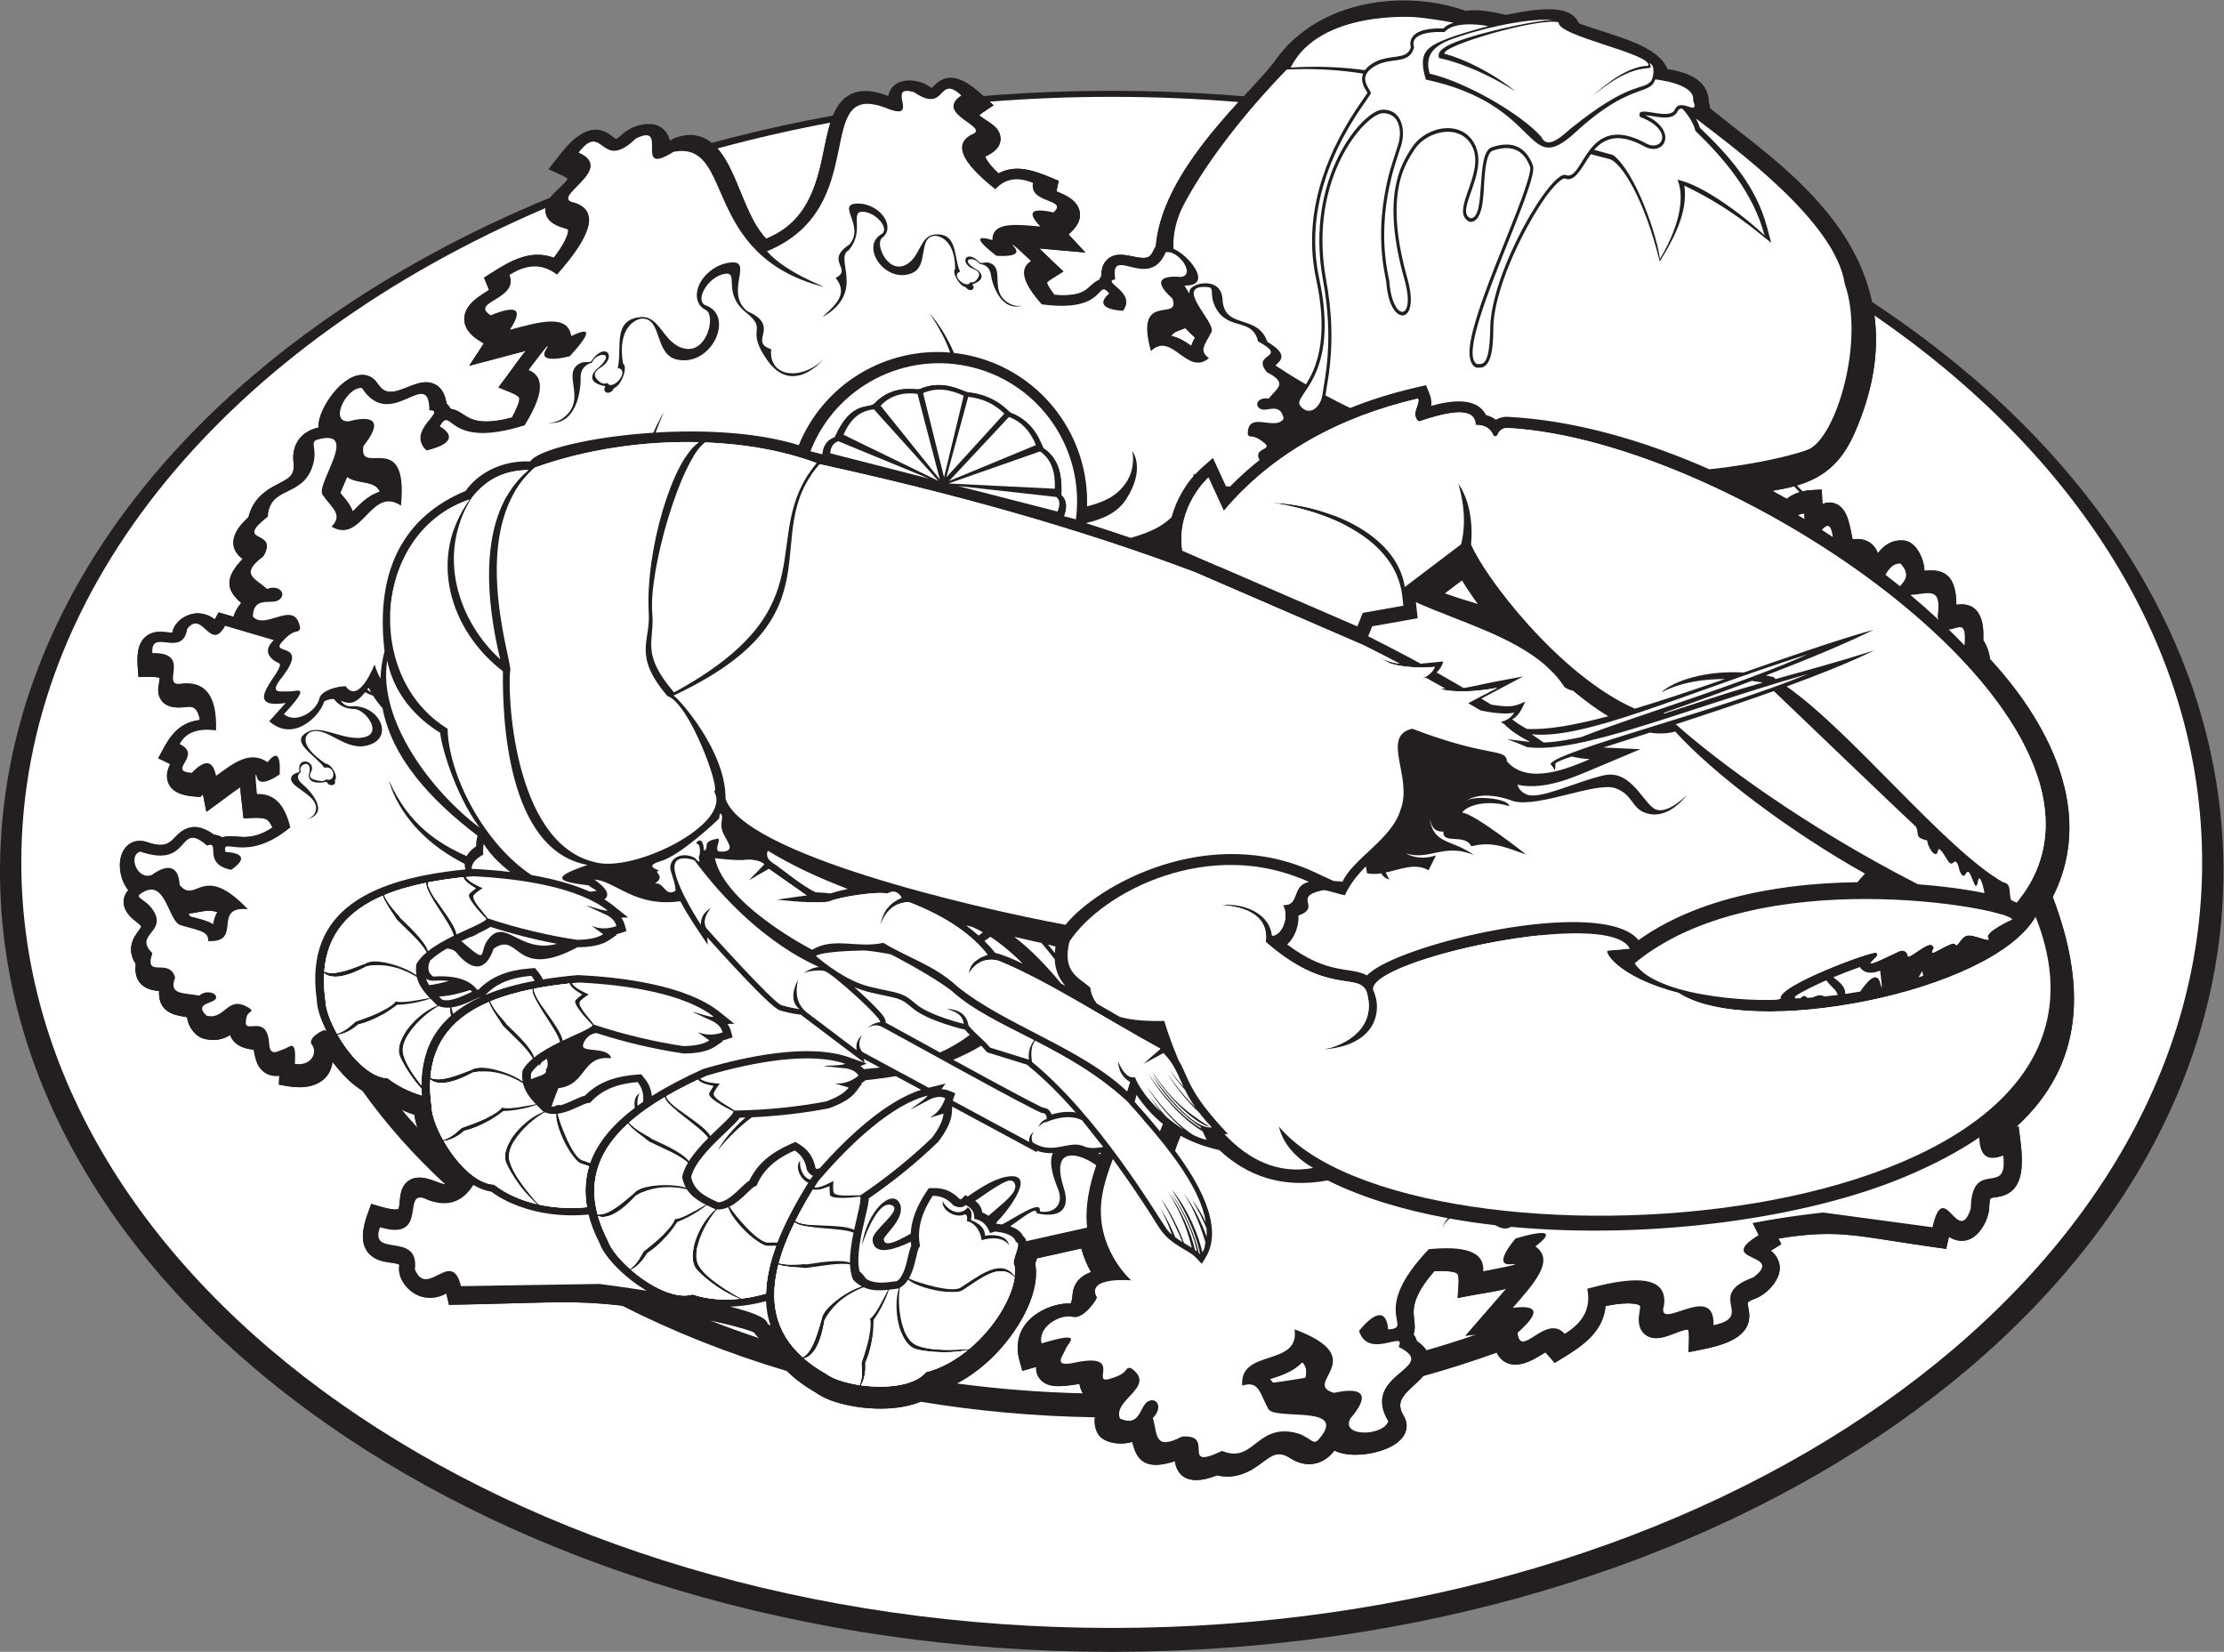 <?xml version="1.0" encoding="UTF-8" standalone="no"?>
<svg
   xmlns:dc="http://purl.org/dc/elements/1.1/"
   xmlns:cc="http://creativecommons.org/ns#"
   xmlns:rdf="http://www.w3.org/1999/02/22-rdf-syntax-ns#"
   xmlns:svg="http://www.w3.org/2000/svg"
   xmlns="http://www.w3.org/2000/svg"
   viewBox="0 0 1008.147 748.773"
   height="748.773"
   width="1008.147"
   xml:space="preserve"
   id="svg2"
   version="1.1"><rect x="0" y="0" width="1008.147" height="748.773" fill="#808080" stroke="none"/><defs
     id="defs6" /><g
     transform="matrix(1.333,0,0,-1.333,0,748.773)"
     id="g10"><g
       transform="scale(0.1)"
       id="g12"><path
         id="path14"
         style="fill:#231f20;fill-opacity:1;fill-rule:evenodd;stroke:none"
         d="m 3780.56,5308.41 c 2087.58,0 3780.55,-1188.57 3780.55,-2654.2 C 7561.11,1188.59 5868.14,0 3780.56,0 1692.96,0 0,1188.59 0,2654.21 c 0,1465.63 1692.96,2654.2 3780.56,2654.2 v 0" /><path
         id="path16"
         style="fill:#ffffff;fill-opacity:1;fill-rule:evenodd;stroke:none"
         d="m 3780.56,5287.9 c 145.87,0 289.67,-6.11 431.16,-17.62 -53.93,-59.26 -106.37,-120.08 -152.56,-185.64 -62.81,-89.11 -119.59,-194.96 -128.75,-305.64 -3.11,-4.02 -5.72,-8.48 -7.75,-13.29 -10.43,-24.48 -22.8,-27.82 -47.5,-24.65 -33.05,4.23 -70.63,20.01 -101.65,0.05 -22.14,-14.25 -28.41,-38.31 -28.38,-62.58 l -7.03,-13.23 c -44.54,-17.66 -33.56,-60.54 -152.16,-51.01 -10.51,13.42 -25.06,33.56 -25.3,41.94 1.47,5.54 49.92,34.04 55.73,37.68 l -82.21,78.45 156.89,-13.84 -57.32,61.48 c 24.39,21.67 46.88,49.05 36.25,83.94 -10.59,34.79 -46.72,49.77 -77.47,62.67 l 7.73,35.5 c -67.92,28.53 -138.13,61.07 -204.66,25.57 -13.31,12.44 -40.21,38.57 -45.17,57.21 0.92,0.54 1.92,1.02 2.56,1.31 25.27,11.62 51.09,30.3 49.4,61.58 -2.24,41.48 -44.82,53.54 -72.35,77.49 13.42,12 33.94,23.81 48.91,33.89 l -13.56,12.4 c 136.31,10.7 274.81,16.34 415.19,16.34 z M 6374.22,4544.66 C 7061.78,4072.11 7488.67,3413.29 7488.67,2684.55 7488.67,1247 5828.14,81.199 3780.56,81.199 1732.96,81.199 72.438,1247 72.438,2684.55 c 0,942.52 713.836,1768.2 1782.543,2225.11 -6.39,-60.31 72.15,-66.14 76.71,-73.47 3.33,-6.93 -7.76,-31.71 -10.83,-37.79 -9.95,-19.75 -23.46,-39.36 -37.58,-57.61 -76.19,28.09 -142.4,-7.1 -211.89,-51.63 l -25.36,-16.23 17.19,-41.73 c -34.31,-21.76 -78.28,-46.57 -83.79,-90.82 -4.59,-36.92 21.54,-63.78 50.51,-81.72 l 15.27,-9.45 -49.52,-75.84 192.36,50.83 c -23.43,-27.88 -43.12,-57.79 -64.89,-86.79 l -28.31,-37.71 c 11.77,-4.81 64.86,-23.52 70.31,-34.23 5.46,-10.73 -12.8,-47.36 -24.1,-68.11 -153.99,-40.82 -151.79,21.7 -208.8,29.71 -4.19,8.86 -12.65,16.07 -13.78,18.13 -4.27,27.84 -15.33,55.07 -43.27,66.89 -50.81,21.46 -101.35,-28.95 -149.64,-27.28 -37.54,1.3 -38.07,41.46 -72.9,53.96 -74.84,26.85 -171.44,-105.7 -170.03,-175.67 -57.57,-11.88 -91.585,-58.77 -84.511,-118.16 6.791,-57.09 -32.149,-59.1 -80.121,-88.94 -38.528,-23.96 -62.653,-54.5 -72.969,-97.31 -2.066,-3.48 -100.824,-81.55 -19.969,-142.26 -53.586,-56.5 -64.386,-97.67 -4.718,-149.71 -11.872,-13.48 -21.051,-29.54 -26.422,-46.86 l -50.489,14.88 -13.152,-23.94 c -56.215,45.16 -135.402,8.76 -144.383,-45.35 -26.75,0.94 -48.304,8.24 -73.695,-2.88 -56.703,-24.8 -45.133,-97.55 -41.238,-147.84 18.183,0.38 55.16,3.7 72.25,-2.9 -1.25,-25.54 -12.067,-44.05 1.425,-69.6 17.657,-33.44 58.133,-33.37 90.571,-28.97 29.797,4.04 39.375,-15.81 44.679,-44.39 -79.074,-9.71 -105.425,-61.78 -141.91,-130.28 l 40.813,-19.64 c -8.321,-16.16 -13.336,-34.31 -9.852,-52.5 9.973,-52.06 69.336,-56.55 112.262,-59.41 l 8.746,9.07 12.016,-59.62 c 35.715,26 80.859,60.92 115.492,84.15 0.105,-23.34 7.82,-78.51 10.601,-106.34 20.473,0.87 62.934,5.88 79.75,-4.53 7.868,-4.88 13.946,-15.78 18.477,-26.98 -85.109,-55.77 -121.527,-17.74 -170.566,-32.95 -8.422,4.96 -18.028,8.06 -28.286,8.98 -26.961,19.64 -58.972,34.07 -92.339,20.69 -54.274,-21.74 -44.872,-77.13 -133.184,-46.59 -71.215,24.63 -109.938,-47.61 -88.227,-119.4 4.715,-15.61 12.2,-30.74 22.508,-43.42 -32.527,-36.92 -10.344,-79.71 24.852,-105.49 4.101,-3 16.183,-12.48 19.355,-18.16 -6.715,-15.39 -21.133,-26.54 -29.515,-49.07 -10.543,-28.36 -4.496,-54.87 10.632,-78.42 1.375,-6.27 -17.246,-84.83 79.129,-91.69 -1.582,-67.5 39.629,-80.34 95.668,-89.23 3.09,-31.38 26.676,-65.53 58.196,-73.49 31.73,-8.02 60.593,-4.25 88.027,12.97 11.277,-33.38 47.453,-47.17 80.16,-49.77 5.438,-27.48 9.117,-52.95 30.664,-72.29 16.766,-15.07 36.496,-18.77 56.356,-16.32 l -1.231,-30.33 31.418,-5.48 c 67.81,-11.81 142.1,7.17 151,83.15 27.13,-36.82 61.47,-73.32 101.02,-98.2 79.96,-112.57 174.47,-219.13 281.96,-318.42 -28.45,2.18 -92.4,47.85 -133.85,3.88 -25.49,-27.02 -18.36,-81.17 -25.42,-87.57 -10.23,-9.27 -76.74,12.55 -92.16,17.16 -19.47,-53.75 -53.37,-132.9 0.49,-176.7 33.5,-27.24 75.41,-19.37 94.53,-29.57 0.38,-2.39 0.06,-6.46 -0.14,-8.23 -6.98,-62.17 75.69,-137.49 160.37,-89.99 l 9.22,-38.87 260.09,6.39 c 56,1.68 112.09,3.21 168.12,2.07 53.96,-1.11 106.99,-5.12 159.91,-11.16 173.4,-88.21 361.39,-163.17 561.06,-222.543 29.35,-28.75 63.33,-53.172 99.63,-74.036 45.9,-32.839 121.05,-47.593 176.53,-51.98 56.01,-4.426 122.79,-0.996 178.42,21.75 190.89,-31.606 389.17,-49.746 592.71,-52.922 -2.44,-16.707 -0.14,-33.281 6.51,-49.148 17.52,-41.868 82.57,-45.657 120.66,-34.707 5.95,-23.293 12.77,-47.278 32.34,-62.981 29.92,-24.015 75.06,-14.402 112.23,-2.566 16.72,-106.145 141.21,-48.078 142.79,-47.949 45.25,-10.286 85.18,-1.731 125.68,23.562 50.88,31.785 71.84,68.691 124.34,34.688 53.4,-34.571 112.38,-24.012 150.08,26.218 64.26,-34.832 235.74,-5.093 244.98,77.219 1.56,13.926 -1.88,27.645 -9.06,39.609 -20.82,34.739 -14.03,55.871 11.99,83.477 15.64,16.609 37.42,33.203 53.59,52.5 85.59,23.828 169.14,50.469 250.43,79.769 27.09,-54.757 82.62,-45.531 129.1,-20.289 l 36.39,21.569 31.68,-35.815 c 80.16,48.575 163.57,96.355 172.85,193.045 24.67,5.12 50.45,9.01 74.61,9.24 8.07,0.08 36.95,-0.96 42.54,-8.22 6.83,-8.87 -23.52,-71.52 22.26,-101.13 45.22,-29.25 110.28,22.52 141.2,20.1 6.13,-13.29 1.87,-61.67 1.32,-76.75 70.59,14.47 206.08,30.83 206.82,122.61 0.37,43.98 -22.46,44.33 20.31,59.78 41.12,14.84 91.39,68.75 82.31,115.25 -3.93,20.08 -14.46,35.99 -29.94,47.36 l 36.13,22.24 -9.55,19.21 c 141.19,23.08 217.75,18.71 355.02,-3.11 l 215.23,-32.05 9.44,41.38 c 15.74,-11 34.23,-15.86 54.45,-13.11 47.01,6.37 81.82,71.3 82.64,115.02 0.64,33.99 3.43,29.43 26.28,32.92 39.18,6 66.24,26.29 77.52,65.94 15.3,53.76 2.7,119.92 -4.25,174.88 l -9.48,-3.59 c 239.28,217.98 235.69,492.79 125.71,783.51 90.84,178.76 64.8,368.15 -24.24,543.19 -45.45,89.35 -104.9,171.09 -171.27,246 -5.55,6.26 -12.03,12.96 -17.79,19.58 -2.62,23.3 -10.57,44.75 -22.8,64.74 -1.64,6.43 14.51,137.24 -91.36,119.76 -1.43,72.18 -19.36,120.56 -95.57,116.63 -4.36,-0.23 -8.71,-0.52 -13.07,-0.85 -1.87,39.61 -26.38,99.94 -71.68,103.06 -38.38,2.65 -65.91,-15.85 -86.81,-43.41 -12.91,35.91 -45.35,53.01 -85.8,47.17 -10.1,43.39 -14.5,104.82 -59.46,121.7 -14.68,5.51 -29.43,4.24 -43.08,-1.29 l -2.56,48.9 c -21.47,-1.22 -43.99,-1.22 -64.92,-6.05 -6.59,6.62 -13.23,13.22 -19.91,19.78 82.45,24.2 148.6,69.44 196.18,177.64 60.64,137.98 85.07,271.51 67.81,400.89 z m -3934.33,567.67 c 124.85,34.02 253.01,63.37 383.97,87.88 -17.08,-55.25 -24.18,-112.39 -39.17,-168.25 -28.67,-106.86 -76.63,-185.11 -179.22,-226.45 -75.27,77.68 -94.08,225.43 -165.58,306.82 z M 641.156,2510.63 c 6.496,-14.37 2.496,-8.99 35.27,-17.9 16.855,-4.59 33.926,-10.2 48.902,-18.61 2.074,14.29 6.649,29.47 13.797,41.29 -33.113,11.59 -64.574,-2.62 -97.969,-4.78 z m 539.234,1484.92 -23.26,-54.78 c 16.23,-19.97 33.96,-39.34 42.5,-62.68 26.5,27.06 54.87,55.18 91.73,66.93 -14.64,39.75 -78.65,26.03 -110.97,50.53 z m 2802.7,479.29 c 25.07,-5.31 47.54,-19.18 68.08,-33.9 3.07,10.58 7.62,19.32 12.64,28.07 -11.41,10.35 -22.38,21.16 -32.83,32.47 -14.85,-5.98 -40.16,-11.56 -47.89,-26.64 z M 5026.6,3562.41 c -19.41,26.63 -37.97,53.93 -54.76,81.77 l -59.28,-44.92 c 37.48,-13.55 75.76,-25.23 114.04,-36.85 z M 1366.86,1842.67 c 16.97,-20.01 34.32,-39.85 52.26,-59.4 -4.61,14.46 -8.06,28.87 -9.88,42.77 -14.36,4.87 -28.54,10.41 -42.38,16.63 z m 1047.02,-715.44 c 54.95,-21.55 111,-41.88 168.13,-60.87 -27.69,24.04 -1,16.75 -52.55,32.31 -37.98,11.47 -76.82,20.21 -115.58,28.56 z m 840.15,-214.664 c 139.4,-18.621 282.44,-30.015 428.31,-33.609 -5.81,9.668 -9.52,20.563 -11.6,31.797 -44.43,-4.922 -103.3,-20.852 -134.32,16.973 -10.33,12.586 -13.67,26.738 -12.71,41.191 l -47.07,-13.313 -9.79,35.235 c -12.99,46.72 -5.87,92.81 26.01,130.17 33.06,38.75 94.98,65.28 147.9,63.76 14.22,21.95 -9.33,76.29 69.18,106.64 -14.18,25.37 -25.21,52.11 -32.85,80.28 l -150.74,-33.67 c -4.1,-13.14 -6.4,-13.01 -4.74,-25.91 13.84,-108.11 -71.61,-236.57 -145.9,-309.49 -35.73,-35.093 -76.85,-66.436 -121.68,-90.054 z m 1075.01,2.485 c 37.19,5.164 74.1,10.816 110.76,17 4.75,21.445 2.74,39.836 -11.26,53.308 -29.11,-31.355 -70.79,-45.027 -110.38,-58.152 l 10.88,-12.156 z m 521.6,110.359 c 57.66,16.66 114.36,34.62 170,53.84 l -37.09,-4.55 138.64,159.94 c -42.27,-11.09 -77.56,-14.71 -119.08,-22.61 l -46.33,-8.8 c 0.97,14.35 7.85,70.57 -0.37,81.52 -8.5,11.3 -53.46,10.89 -78.79,9.72 -112.68,-129.29 -50.86,-156.81 -70.67,-215.13 7.58,-9.11 9.81,-20.23 11.35,-22.46 12.62,-8.7 24.32,-19.07 32.34,-31.47 z M 6120,3943.64 c -6.31,6.65 -12.7,13.26 -19.12,19.85 -23.5,-6.36 -48.26,-11.2 -74.24,-15.43 16.54,-8.89 33.01,-17.94 49.4,-27.14 13.14,10.34 27.98,17.85 43.96,22.72 v 0" /><path
         id="path18"
         style="fill:#231f20;fill-opacity:1;fill-rule:evenodd;stroke:none"
         d="m 2605.41,1052.41 c -16.5,6.11 -30,17.8 -40.07,33.38 -9.15,4.9 -27.68,10.41 -35.88,12.88 -24.25,7.33 -49.09,13.45 -73.77,19.2 -33.87,7.9 -67.98,15.06 -102.12,21.74 -40.68,-4.58 -81.89,5.28 -119.33,21.04 -93.11,15.01 -184.67,25.85 -279.1,27.78 -56.03,1.14 -112.12,-0.39 -168.12,-2.07 -76.96,-2.31 -153.84,-4.71 -230.83,-5.92 l -29.26,-0.47 -6.75,28.49 c -0.6,2.54 -1.45,6.27 -2.47,10.38 -1.44,-0.81 -2.91,-1.59 -4.4,-2.36 -21.92,-11.16 -45.19,-14.55 -69.51,-10.99 -20.09,2.93 -38.56,13.59 -53.16,27.4 -20.01,18.93 -36.48,47.54 -33.3,75.94 0.2,1.77 0.52,5.84 0.14,8.23 -6.01,3.19 -25.84,5.77 -31.45,6.63 -22.65,3.46 -44.78,8.07 -63.08,22.94 -43.94,35.73 -28.69,98.84 -12.21,144.35 l 11.72,32.35 32.95,-9.85 c 9.12,-2.73 50.11,-13.57 59.21,-7.31 2.32,2.75 3.7,15.07 4.07,18.56 2.61,24.82 2.93,49.48 21.35,69.01 29.74,31.55 76.5,16.99 110.64,2.37 17.96,-7.7 32.28,-8.4 44.96,-2.35 -23.01,23.25 -43.57,49.66 -61.05,76.44 -27.65,42.36 -58.43,102.81 -65.35,155.84 -38.31,12.98 -75.18,30.66 -108.4,53.73 -68.93,13.74 -128.03,69.84 -169.93,126.71 -1.69,-14.41 -6.44,-28.41 -14.23,-40.58 -29.66,-46.23 -87.35,-51.18 -136.77,-42.57 l -31.418,5.48 1.231,30.33 c -19.86,-2.45 -39.59,1.25 -56.356,16.32 -15.762,14.16 -22.824,33.61 -27.258,53.74 -0.976,4.43 -2.086,11.87 -3.406,18.55 -9.504,0.76 -18.976,2.31 -27.933,4.85 -16.02,4.53 -30.95,12.52 -41.543,25.67 -4.965,6.18 -8.45,12.64 -10.684,19.25 -27.434,-17.22 -56.297,-20.99 -88.027,-12.97 -23.231,5.86 -42.582,27.48 -51.762,48.89 -3.449,8.04 -5.621,16.33 -6.434,24.6 -8.195,1.31 -16.363,2.67 -24.445,4.3 -20.02,4.04 -39.187,10.29 -53.258,26.01 -14.801,16.54 -18.461,37.67 -17.965,58.92 -3.488,0.24 -6.812,0.5 -9.515,0.87 -54.407,7.39 -76.336,42.58 -69.614,90.82 -15.128,23.55 -21.175,50.06 -10.632,78.42 3.578,9.62 8.675,18.33 14.468,26.76 2.711,3.96 12.653,16.83 15.047,22.31 -3.172,5.68 -15.254,15.16 -19.355,18.16 -25.973,19.03 -48.043,47.52 -38.285,81.61 2.515,8.8 7.207,16.8 13.433,23.88 -10.308,12.68 -17.793,27.81 -22.508,43.42 -11.296,37.37 -9.304,89.16 26.27,113.26 18.738,12.69 41.031,13.38 61.957,6.14 23.215,-8.03 51.937,-15.08 73.898,-0.17 21.852,14.83 31.747,35.73 59.286,46.76 33.367,13.38 65.378,-1.05 92.339,-20.69 10.258,-0.92 19.864,-4.02 28.286,-8.98 24.019,7.46 52.128,0.37 76.953,1.03 34.832,0.94 65.441,13.45 93.613,31.92 -4.531,11.2 -10.609,22.1 -18.477,26.98 -11.308,7 -32.714,6.52 -45.406,5.98 l -34.344,-1.45 -3.421,34.22 c -1.364,13.65 -3.571,27.29 -5.079,40.96 -1.078,9.72 -2.05,20.4 -2.101,31.16 -23.613,-15.84 -46.703,-34.07 -69.594,-50.73 l -45.898,-33.42 -11.227,55.66 c -0.262,1.32 -0.527,2.64 -0.789,3.96 l -8.746,-9.07 -16.891,1.12 c -38.484,2.57 -86.824,13.64 -95.371,58.29 -3.258,16.97 0.969,33.32 8.004,48.71 0.559,1.23 1.184,2.51 1.848,3.79 -2.547,1.14 -4.918,2.19 -6.828,3.12 l -33.985,16.52 17.758,33.34 c 31.598,59.34 66.223,89.82 124.152,96.94 -2.855,15.4 -8.07,31.22 -17.48,39.17 -7.523,6.36 -17.895,6.48 -27.199,5.22 -32.438,-4.4 -72.914,-4.47 -90.571,28.97 -10.875,20.59 -6.043,39.9 -2.5,61.17 0.309,1.85 0.934,5.56 1.075,8.43 -9.137,3.53 -30.856,3.75 -37.864,3.6 l -34.386,-0.7 -2.657,34.3 c -3.203,41.45 -0.234,94.24 43.895,113.54 18.293,8 36.898,7.02 56.156,4.73 3.492,-0.41 11.735,-1.65 17.539,-1.85 6.676,40.21 55.965,70.76 95.086,65.85 18.426,-2.32 35,-9.01 49.297,-20.5 l 13.152,23.94 28.082,-8.26 c 7.469,-2.19 14.938,-4.4 22.407,-6.62 1.054,3.41 2.25,6.73 3.55,9.91 5.54,13.55 13.293,26.07 22.872,36.95 -17.692,15.43 -34.024,32.68 -38.661,53.4 -7.941,35.5 17.954,69.5 43.379,96.31 -9.371,7.04 -17.535,15.14 -23.328,25.5 -11.492,20.57 -9.937,43.13 0.149,63.88 9.531,19.62 26.433,37.7 43.148,52.88 10.316,42.81 34.441,73.35 72.969,97.31 13.988,8.7 28.633,15.79 43.027,23.72 9.125,5.02 19.578,11.1 26.797,18.72 12.055,12.72 12.258,29.98 10.297,46.5 -4.59,38.53 6.771,74.95 38.851,98.44 12.79,9.37 27.57,15.61 42.98,19.14 0.88,0.2 1.78,0.39 2.68,0.58 -0.74,36.76 21.44,77.29 40.82,103.99 26.51,36.54 78.91,89.73 129.21,71.68 12.94,-4.64 23.39,-13.46 30.83,-24.94 10.16,-15.7 22.49,-28.34 42.07,-29.02 10.39,-0.35 21.43,2.26 31.29,5.31 36.54,11.27 79.88,38.22 118.35,21.97 27.94,-11.82 39,-39.05 43.27,-66.89 4.33,-3.74 8.11,-8.16 11.17,-13.27 0.96,-1.6 1.83,-3.22 2.61,-4.86 0.41,-0.06 0.81,-0.13 1.22,-0.19 27.25,-4.49 46.32,-26.07 72.32,-35.42 39.9,-14.37 93.27,-5.23 135.26,5.9 11.3,20.75 29.56,57.38 24.1,68.11 -3.23,6.34 -20.61,13.9 -26.66,16.38 l -43.65,17.85 28.31,37.71 c 13.75,18.31 26.75,37.2 40.45,55.58 7.75,10.39 15.87,21.01 24.44,31.21 -7.18,-1.82 -14.34,-3.72 -21.45,-5.59 -26.52,-7.02 -52.98,-14.29 -79.52,-21.25 l -91.39,-23.99 49.52,75.84 -15.27,9.45 c -28.97,17.94 -55.1,44.8 -50.51,81.72 3.82,30.71 27.87,52.89 51.74,69.82 9.03,6.41 18.38,12.27 27.69,18.25 1.25,0.8 2.77,1.75 4.36,2.75 -2.02,5 -4.59,10.28 -6,13.78 l -11.19,27.95 25.36,16.23 c 69.49,44.53 135.7,79.72 211.89,51.63 14.12,18.25 27.63,37.86 37.58,57.61 3.07,6.08 14.16,30.86 10.83,37.79 -1.38,1.76 -7.61,3.7 -9.58,4.22 -29.59,7.84 -62.96,22.82 -67.06,57.36 -2.47,20.85 7.66,38.73 20.85,53.86 9.69,11.13 20.9,21.05 31.56,31.25 4.67,4.45 18.98,18.31 22.9,26 -5.08,5.14 -18.28,11.61 -22.98,13.71 l -42.25,18.89 28.31,36.63 c 36.09,46.66 97.87,122.84 165.63,90.27 7.1,-3.42 13.55,-7.68 19.9,-12.33 2.83,-2.07 12.29,-9.6 15.91,-10.94 5.54,1.16 17.43,11.87 20.94,15.26 30.43,29.39 97.99,49.67 134.52,21.97 14.92,-11.32 24.12,-26.23 27.85,-43.33 1.81,1.15 3.44,2.19 4.81,3.05 l 2.21,1.39 2.39,1.07 c 32.01,14.23 66.27,19.15 99.62,6.26 41.53,-16.05 68.67,-54.84 88.82,-92.67 21.78,-40.92 38.36,-85.32 56.69,-127.92 17.18,-39.95 40.5,-91.4 72.74,-124.68 102.59,41.34 150.55,119.59 179.22,226.45 12.81,47.74 20.33,96.46 32.47,144.22 10.59,41.63 26.4,88.07 63.59,113.37 42.57,28.96 94.75,18.72 139.54,1.04 2.37,12.05 8.01,23.22 17.01,32.89 27.64,29.68 87.77,23.26 118.91,2.15 2.56,-1.74 8.79,-5.73 13.07,-7.35 2.62,2.43 5.88,6.21 7.66,8.05 56.69,58.84 120.6,7.22 167.82,-35.94 l 34.17,-31.23 -38.4,-25.86 c -2.28,-1.54 -6.94,-4.84 -10.51,-8.03 5.09,-4.43 12.67,-9.53 15.91,-11.7 23.91,-16.04 54.68,-33.27 56.44,-65.79 1.69,-31.28 -24.13,-49.96 -49.4,-61.58 -0.64,-0.29 -1.64,-0.77 -2.56,-1.31 2.05,-7.7 12,-21.25 15.68,-25.85 8.75,-10.98 18.91,-21.48 29.49,-31.36 57.05,30.44 115.06,12.07 176.91,-13.91 l 27.75,-11.66 -6.23,-29.45 c -0.37,-1.74 -0.93,-3.84 -1.5,-6.05 7.74,-3.25 15.48,-6.46 23.08,-10.08 23.23,-11.08 46.48,-26.6 54.39,-52.59 9.6,-31.53 -8.16,-58.99 -30.87,-79.17 l -5.38,-4.77 57.32,-61.48 -94.14,7.98 c -8.14,0.7 -34.65,3.58 -62.75,5.86 2.85,-2.66 5.57,-5.23 8.12,-7.65 13.39,-12.68 26.31,-25.87 39.74,-38.5 l 34.35,-32.3 -39.94,-25.06 c -3.28,-2.06 -13.49,-8.81 -15.79,-12.62 0.24,-8.38 14.79,-28.52 25.3,-41.94 32.83,-2.63 73.63,-2.23 100.93,13.31 19.34,11.02 29.8,29.21 51.23,37.7 0.16,0.43 0.31,0.87 0.49,1.31 1.66,4.33 3.87,8.31 6.54,11.92 -0.03,24.27 6.24,48.33 28.38,62.58 31.02,19.96 68.6,4.18 101.65,-0.05 24.7,-3.17 37.07,0.17 47.5,24.65 2.03,4.81 4.64,9.27 7.75,13.29 9.16,110.68 65.94,216.53 128.75,305.64 48.87,69.36 104.73,133.41 161.93,195.91 23.09,25.21 46.47,50.15 69.32,75.56 15.45,17.18 32.05,35.59 45.31,54.53 37.82,54.06 86.92,97.83 143.95,130.78 147.11,85.01 345.41,95.93 504.51,38.97 42.52,6.43 96.48,-3.85 137.81,-13.9 42.87,9.35 88.69,17.56 132.23,19.04 38.18,1.31 89.18,-2.24 110.88,-39.18 1.64,-2.77 3.03,-5.63 4.18,-8.55 13.98,-5.42 28.51,-10.16 42.44,-14.74 26.35,-8.67 52.83,-16.93 79.1,-25.86 55.33,-18.8 156.8,-52.65 179.67,-115.29 7.48,-1.03 14.92,-2.28 22.32,-3.78 40.28,-8.17 85.53,-25.16 106.86,-62.89 7.71,-13.62 11.42,-28.74 11.42,-44.2 2.21,-7.18 3.77,-14.51 4.22,-21.81 66.78,-54.76 136.51,-105.99 202.89,-161.5 82.33,-68.86 161.19,-143.88 224.81,-230.73 164.12,-224.11 174.16,-461.27 63.4,-713.23 -62.72,-142.64 -157.68,-175.87 -279.77,-195.71 16.54,-8.89 33.01,-17.94 49.4,-27.14 23.22,18.26 51.66,27.67 82.51,29.41 l 36.51,2.07 2.56,-48.9 c 13.65,5.53 28.4,6.8 43.08,1.29 44.96,-16.88 49.36,-78.31 59.46,-121.7 40.45,5.84 72.89,-11.26 85.8,-47.17 20.9,27.56 48.43,46.06 86.81,43.41 30.16,-2.07 51.41,-31.93 61.7,-57.58 5.84,-14.52 9.26,-29.95 9.98,-45.48 4.36,0.33 8.71,0.62 13.07,0.85 19.98,1.03 39.63,-0.14 57.01,-11.21 32.36,-20.6 37.79,-66.41 38.56,-105.42 0.25,0.04 0.5,0.08 0.76,0.12 12.56,1.93 25.02,2.13 37.34,-1.38 50.51,-14.37 55.53,-73.18 53.26,-118.5 12.23,-19.99 20.18,-41.44 22.8,-64.74 5.76,-6.62 12.24,-13.32 17.79,-19.58 16.76,-18.91 33.05,-38.18 48.79,-57.94 46.54,-58.5 88.55,-121.38 122.48,-188.06 89.04,-175.04 115.08,-364.43 24.24,-543.19 66.44,-175.59 105,-372.18 36.21,-553.1 -34.53,-90.88 -91.76,-166.5 -161.92,-230.41 l 9.48,3.59 5.82,-45.92 c 4.94,-39.17 9.39,-90.46 -1.57,-128.96 -8.18,-28.69 -25.09,-50.39 -53.75,-60.39 -7.77,-2.71 -15.66,-4.3 -23.77,-5.55 -3.57,-0.54 -18.51,-2.24 -21.28,-4.14 -3.89,-4.23 -4.91,-23.59 -5,-28.78 -0.82,-43.72 -35.63,-108.65 -82.64,-115.02 -20.22,-2.75 -38.71,2.11 -54.45,13.11 -0.8,-3.51 -1.47,-6.62 -2.02,-8.99 l -7.42,-32.39 -32.93,4.43 c -60.99,8.21 -121.54,17.98 -182.3,27.62 -43.46,6.91 -87.17,13.68 -131.1,16.89 -76.19,5.56 -149.64,-1.63 -223.92,-13.78 l 9.55,-19.21 -28.28,-17.45 c -2.07,-1.29 -4.79,-2.92 -7.85,-4.79 15.48,-11.37 26.01,-27.28 29.94,-47.36 9.08,-46.5 -41.19,-100.41 -82.31,-115.25 -4.88,-1.77 -22.89,-8.97 -25.64,-14.01 -0.04,-0.14 -0.02,-0.27 -0.04,-0.42 -0.53,-5.21 2.03,-15.76 2.97,-21.05 1.44,-8.08 2.48,-16.08 2.4,-24.3 -0.62,-78.22 -101.46,-101.02 -161.46,-113.31 l -45.36,-9.3 1.66,46.26 c 0.22,5.8 0.18,23.65 -2.98,30.49 -8.77,0.7 -30.98,-7.28 -37.68,-9.75 -31.29,-11.49 -71.95,-30.77 -103.52,-10.35 -30.07,19.46 -28.47,57.47 -22.32,88.31 0.45,2.26 1.74,10.64 0.06,12.82 -5.59,7.26 -34.47,8.3 -42.54,8.22 -24.16,-0.23 -49.94,-4.12 -74.61,-9.24 -8.22,-85.63 -72.79,-132.4 -147.11,-177.447 l -25.74,-15.598 -20.16,22.345 c -2.89,3.2 -7.3,8.9 -11.52,13.47 -2.21,-1.32 -4.3,-2.64 -5.96,-3.65 -10.1,-6.1 -20.08,-12.28 -30.43,-17.919 -26.66,-14.468 -58.51,-26.953 -88.83,-16.48 -36.38,12.566 -49.27,49.329 -52.73,84.359 l -1.8,18.46 3.56,3.18 c -0.65,-0.08 -1.29,-0.16 -1.94,-0.25 l -93.77,-11.51 61.8,71.47 c 19.01,21.99 38.26,43.77 57.33,65.73 6.52,7.5 13.06,15.07 19.51,22.74 -17.21,-4.51 -33.99,-7.57 -47.33,-10.06 -23.86,-4.45 -47.93,-8.02 -71.75,-12.55 l -46.33,-8.8 3.18,47.04 c 0.53,7.69 1.47,27.79 -3.55,34.48 -8.5,11.3 -53.46,10.89 -78.79,9.72 -30.69,-35.19 -64.89,-82.34 -69.94,-127.87 -3.21,-28.81 8.28,-57.58 0.03,-84.94 -0.25,-0.78 -0.48,-1.55 -0.76,-2.32 1.43,-1.72 2.78,-3.55 4.03,-5.49 3.45,-5.33 5.88,-11.06 7.32,-16.97 24.18,-16.67 44.96,-39.47 43.18,-70.95 -2.42,-43.164 -48.32,-72.043 -75.54,-100.969 -26.02,-27.606 -32.81,-48.738 -11.99,-83.477 7.18,-11.964 10.62,-25.683 9.06,-39.609 -6.17,-55.078 -80.72,-79.602 -126.74,-87.578 -34.34,-5.957 -83.97,-8.211 -118.24,10.359 -0.96,-1.277 -1.92,-2.508 -2.87,-3.699 -38.5,-47.473 -95.22,-56.184 -147.21,-22.519 -15.43,10 -32.42,17.917 -50.86,12.167 -10.86,-3.386 -21.68,-10.566 -30.94,-17.05 -14.22,-9.981 -27.77,-20.575 -42.54,-29.805 -40.5,-25.293 -80.43,-33.848 -125.68,-23.562 -42.19,-16.743 -99.47,-30.911 -129.34,12.273 -7.28,10.547 -11.09,22.402 -13.32,34.914 -0.04,0.242 -0.09,0.496 -0.13,0.762 -37.17,-11.836 -82.31,-21.449 -112.23,2.566 -16.07,12.891 -23.52,31.113 -28.96,50.352 -1.18,4.187 -2.31,8.398 -3.38,12.629 -14.93,-4.297 -30.63,-6.016 -46.29,-5.168 -27.6,1.496 -62.7,11.992 -74.37,39.875 -7.84,18.679 -9.63,38.339 -4.77,58.047 3.42,13.875 9.75,26.375 17.65,37.937 -19.98,0.059 -38.9,7.082 -54.09,25.559 -9.57,11.636 -15.21,25.925 -17.96,40.82 -11.97,-1.328 -25.67,-3.606 -32.62,-4.438 -33.45,-3.98 -77.81,-7.73 -101.7,21.411 -10.33,12.586 -13.67,26.738 -12.71,41.191 l -47.07,-13.313 -9.79,35.235 c -12.99,46.72 -5.87,92.81 26.01,130.17 33.06,38.75 94.98,65.28 147.9,63.76 1.46,2.24 2.53,4.81 3.26,7.97 2.86,12.37 2.39,24.88 5.86,37.9 8.55,32.1 32.19,50 60.06,60.77 -14.18,25.37 -25.21,52.11 -32.85,80.28 l -150.74,-33.67 c -1.4,-4.48 -2.89,-8.96 -4.38,-13.5 -0.43,-1.32 -0.93,-2.76 -1.41,-4.25 l 1.05,-8.16 c 13.84,-108.11 -71.61,-236.57 -145.9,-309.49 -52.95,-51.983 -117.69,-95.784 -188.86,-118.323 -60.8,-52.969 -157.81,-61.652 -234.58,-55.586 -55.48,4.387 -130.63,19.141 -176.53,51.98 -71.86,41.289 -134.64,96.536 -170.33,171.719 z M 641.156,2510.63 c 1.477,-3.27 3.125,-6.82 4.758,-9.81 10.063,-2.98 20.473,-5.37 30.512,-8.09 16.855,-4.59 33.926,-10.2 48.902,-18.61 0.629,4.34 1.402,8.65 2.438,13 2.511,10.52 6.316,19.94 11.359,28.29 -12.426,4.35 -25.816,5.84 -41.242,4.22 -19.07,-2 -37.844,-7.78 -56.727,-9 z m 539.234,1484.92 c -5.12,-12.42 -10.53,-24.71 -15.82,-37.07 -1.89,-4.44 -5.1,-11.44 -7.44,-17.71 5.31,-6.53 11.2,-12.93 16.28,-19.13 11.58,-14.15 20.73,-28.56 26.22,-43.55 15.12,15.43 29.56,30.68 47.22,43.66 13.97,10.27 28.74,18.24 44.51,23.27 -4.39,11.91 -12.99,20.6 -29.36,25.86 -26.75,8.59 -58.83,7.4 -81.61,24.67 z M 4427.64,850.715 c -7.31,30.176 9.65,61.433 14,91.211 2.91,19.793 -2.23,32.969 -13.1,43.433 -10.63,-11.441 -23.19,-21.05 -37.35,-29.129 -23.32,-13.281 -47.85,-20.671 -73.03,-29.023 0.14,-0.125 0.26,-0.254 0.39,-0.383 13.72,-13.289 22.9,-29.578 30.75,-46.785 3.71,-8.105 7.2,-17.117 11.15,-25.559 7.3,-0.789 16.07,-1.035 21.35,-1.296 15.29,-0.801 30.56,-1.414 45.84,-2.469 z M 3983.09,4474.84 c 9.18,-1.95 18.2,-4.98 27.03,-8.98 14.88,-6.73 27.99,-15.56 41.05,-24.92 3.07,10.58 7.62,19.32 12.64,28.07 -11.41,10.35 -22.38,21.16 -32.83,32.47 -10.96,-4.42 -22.6,-8.04 -33.27,-13.44 -7.42,-3.76 -11.99,-8.09 -14.62,-13.2 z M 5026.6,3562.41 c -19.41,26.63 -37.97,53.93 -54.76,81.77 l -59.28,-44.92 c 37.48,-13.55 75.76,-25.23 114.04,-36.85 v 0" /><path
         id="path20"
         style="fill:#ffffff;fill-opacity:1;fill-rule:evenodd;stroke:none"
         d="m 4044.75,4619.01 c -5.75,8.41 -11.29,17.32 -16.55,26.7 3.79,0.31 7.82,0.63 12.15,0.95 78.97,5.96 3.97,101.25 -49.74,124.53 -2.45,47.34 7.73,100.1 38.61,157.11 114.47,211.39 303.05,408.17 346.91,452.61 l 26.86,0.82 c 78.77,2.41 156.27,-2.77 232.4,-14.8 -3.98,-9.94 -4.88,-21.35 -0.96,-34.38 4.32,-14.36 10.02,-20.36 15.75,-31.13 l -39.89,-58.43 c -108.49,-165.01 -179.76,-365.11 -134.63,-574.42 21.59,-100.12 31.06,-214.92 -9.41,-310.69 -7.4,-17.54 -15.88,-32.9 -25.35,-48.01 -34.57,20.17 -69.12,41.61 -103.63,64.37 16.44,16.16 47.09,36.17 -27.31,80.37 -34.32,97.98 -147.03,39.49 -152.67,144.93 -4.18,77.84 -102.27,56.51 -111.02,31.41 -1.27,-3.61 -1.72,-7.63 -1.52,-11.94 z m 1364.86,473.71 c 21.5,-5.32 42.52,-10.71 63.16,-16.28 40.98,-11.05 118.79,-134.44 171.31,-348.32 82.85,131.14 90.69,201.49 83.83,257.76 83.95,-39.61 166.62,-90.77 254.8,-161.8 l 40.61,-32.71 -14.63,54.54 c -38.12,141.94 -131.99,244.73 -228.34,337.21 -2.71,10.06 -7.34,20.68 -12.79,30.76 132.21,-101.36 474.71,-351.66 505.47,-561.26 69.51,-194.28 -29.26,-525.94 -124.81,-564.33 -30.29,-12.17 -153.22,-47.71 -335.56,-66.88 -229.3,101.36 -466.1,167.15 -686.35,178.45 -13.03,0.67 -28.09,-3.65 -39.38,-9.9 -9.98,7.41 -21.38,12.71 -33.8,15.99 -31.53,62.46 -119.54,49.66 -186.22,31.1 4.28,24.28 -8.8,48.1 -17.67,70.25 l -37.09,-8.6 c -75.65,-17.54 -149.61,-40.38 -220.78,-68.93 -27.91,13.51 -55.88,27.7 -83.85,42.77 0.18,1.16 0.35,2.32 0.51,3.51 2.13,17.04 5.52,34.3 8.14,51.31 17.72,115.39 14.63,223.69 -6.66,338.97 -26.07,141.17 -11.7,286.84 51.13,412.73 20.82,41.68 47.9,82.68 79.56,114.26 13.96,13.93 42.48,38.61 61.93,38.9 56.6,0.85 67.23,-59.67 52.26,-107.34 -20.23,-64.54 -32.57,-94.79 -45.44,-167.4 -17.39,-98.11 -16.96,-198.6 4.94,-295.76 1.93,-29.05 7.52,-62.46 20.52,-87.72 29.63,-57.52 88.15,-33.31 51.78,95.56 -26.37,93.45 -47.64,205.8 -31.19,304.12 9.16,54.77 27.27,93.62 56.56,136.93 44.12,65.26 161.21,88.72 197.56,2.65 33.71,-79.79 -53.81,-185.85 -29.73,-233.6 3.91,-7.75 14.18,-17.17 21.68,-17.02 43.25,0.87 43.44,94.25 46.14,133.04 1.58,22.7 4.8,100.9 28.47,109.03 55.65,19.1 103.4,10.29 127.58,-55.26 5.33,-14.49 -24.18,-95.27 -29.37,-109.41 -46.72,-127.11 -127.11,-306.74 -161.72,-434.7 -8.81,-32.57 -31.33,-116.25 5.37,-136.89 4.18,-2.36 15.33,-1.77 19.86,-1.05 40.69,6.39 40.33,96.97 40.82,134.06 1.04,79.63 36.74,177.68 67.76,247.86 30.91,69.89 97.71,197.43 152.97,247.9 3.24,2.95 17.91,15.32 22.48,13.19 34.7,-16.04 59.66,41.7 88.18,82.31 v 0" /><path
         id="path22"
         style="fill:#ffffff;fill-opacity:1;fill-rule:evenodd;stroke:none"
         d="m 4388.95,5387.34 c 85.48,5.61 169.68,2.64 252.89,-8.79 6.13,8.54 14.53,15.72 23.59,21.65 45.64,29.8 95.29,17.22 119.47,36.3 6.27,4.96 10.2,11.68 12.8,19.59 -2.17,8.48 -2.37,17.29 0.52,25.77 12.95,37.85 78.24,39.54 110.26,38.68 9.06,9.17 21.34,15.29 34.86,19.29 -43.69,8.46 -86.8,14.96 -128.81,19.02 0,0 -327.01,26.36 -425.58,-171.51 z M 5421.13,5107.7 c 20.55,-5.45 41.92,-11.31 64.79,-17.84 77.89,-60.38 151.31,-281.8 158.75,-353.54 80.54,134.67 78.96,226.79 59.69,269.64 83.65,-16.5 221.6,-118.46 296.17,-189.32 -37.46,143.01 -136.19,260.72 -235.24,355.43 0,0 -6.34,35.98 -44.39,75.49 -6.72,0.74 -12.31,-0.83 -15.43,-7.85 -16.68,-37.67 -76.8,-16.39 -111.08,-14.3 114.59,-51.06 66.63,-145.1 -4.55,-105.05 -57.85,30.95 -117.83,44.59 -167.34,-11.08 l -1.37,-1.58 z m -95.33,320.4 c -33.71,12.52 -67.95,24.67 -102.46,36.2 31.43,-12.17 66.58,-24.5 102.46,-36.2 v 0" /><path
         id="path24"
         style="fill:#ffffff;fill-opacity:1;fill-rule:evenodd;stroke:none"
         d="m 5061.66,5528.24 c -53.98,10.49 -124.47,10.3 -149.06,-19.97 -65.14,2.33 -117.62,-11.14 -103.77,-52.21 -17.07,-62.76 -81.45,-29.36 -138.2,-66.42 -56.78,-37.07 -10.36,-74.58 -8.91,-88.7 1.42,-14.12 -249.2,-289.26 -175.84,-629.45 73.36,-340.18 -92.93,-396.73 -64.24,-434.2 28.67,-37.49 69.86,-8.05 75.96,40.5 6.09,48.54 39.82,179 1.6,386.01 -64.71,350.41 136.62,579.56 202.79,580.55 66.19,1.01 78.99,-70.44 62.33,-123.6 -16.68,-53.16 -90.12,-236.34 -40,-457.04 9.1,-143.52 92.61,-142.34 51.85,2.1 -80,283.47 -13.06,392.89 27.07,452.25 49.1,72.62 175.31,95.3 215.35,0.51 40.04,-94.8 -72.5,-220.98 -17.71,-243.79 55.12,1.1 15.02,222.06 71.8,241.56 71.42,24.52 117.38,-0.03 140.27,-62.15 22.91,-62.12 -272.83,-628.67 -190.8,-674.84 16.5,0.65 43.75,-14.98 45.53,122.29 2.52,194.12 209.84,542.2 257.67,520.04 61.6,-21.89 67.58,217.52 269.14,109.58 58.79,-34.99 100.86,43.76 -17.3,88.34 -18.97,46.86 99.98,-17.12 118.9,25.63 18.95,42.74 84.73,-28.66 61.43,30.92 7.25,43.06 -72.34,64.54 -128.59,71.06 -18.44,-56.82 -84.75,-8.28 -270.73,-179.37 -175.37,-161.34 -105.88,92.63 -509.47,178.8 -27.66,92.44 1.41,111.82 80.18,141.8 14.25,5.43 68.49,23.17 132.75,39.8 v 0" /><path
         id="path26"
         style="fill:#ffffff;fill-opacity:1;fill-rule:evenodd;stroke:none"
         d="m 5241.02,5152.5 c -75.75,83.8 -268.93,190.45 -379.01,213.95 -16.93,56.6 6.31,91.64 72.03,116.65 83.81,31.91 245.82,72.24 347.29,66.66 -95.88,-6.24 -308.32,-58.55 -360.16,-88.75 -20.92,-12.2 -33.18,-22.74 -27.71,-41.05 86.4,-18.47 183.51,-64.62 259.61,-113.37 -75.24,61.76 -174.38,110.89 -241.02,127.76 -8.57,28.7 323.4,124.13 388.54,106.95 -7.93,-46.44 321.68,-107.36 304.35,-147.82 -64.86,-1.47 -135.6,-53.64 -192.91,-106.09 19.65,16.52 39.81,32.22 60.82,46.41 86.64,58.56 128.65,47.76 139.67,53.87 4.37,2.43 -4.1,14.11 -3.61,14.54 21.85,-5.09 14.14,-52.6 4.12,-62.8 -29.55,-30.13 -71.7,1.56 -270.96,-158.78 -23.01,-18.52 -78.57,-77.9 -101.05,-28.13 v 0" /><path
         id="path28"
         style="fill:#ffffff;fill-opacity:1;fill-rule:evenodd;stroke:none"
         d="m 2608.32,4762.79 c 361.51,148.52 148.98,584.3 404.11,487.46 124.93,-51.29 -5.54,83.91 96.07,53.28 111.85,-75.84 78.11,64.53 160.55,-10.8 -96.89,-65.21 107.02,-107.76 33.22,-133.86 -56.02,-30.71 -39.68,-88.32 82.39,-185.24 31.88,34.67 72.96,44.48 128.31,21.23 -15.08,-71.18 122.15,-53.06 69.34,-100 -85.7,18.79 -84.9,-4.93 -44.77,-47.95 -79.44,6.72 -163.93,17.85 -162.65,-45.93 -59.58,17.5 -55.16,-0.34 13.27,-53.54 0,0 93.61,-8.55 61.72,28.58 -31.87,37.14 56.06,-46.46 56.06,-46.46 -45.9,-28.81 -20.81,-82.4 36.54,-147.25 225.99,-30.67 184.18,90.52 229.55,36.96 -35.47,-30.35 -26.5,-54.34 47.11,-58.93 47.64,64.5 -76.81,97.82 -26.58,107.08 -20.18,122.29 114.26,-42.81 171.54,91.74 40.76,10.38 104.86,-76.52 51.58,-83.77 -69.25,5.86 -94.9,-14.53 -28.79,-73.35 30.08,-83.43 -131.23,30.22 -73.04,-178.68 71.25,69.25 123.42,-87.41 197.19,-23.89 -38.19,27.08 -8.56,50.94 9.16,89.96 14.51,31.97 -133.62,162.12 -13.42,151.47 25.76,-1.87 3.88,-23.1 25.66,-66.87 42.07,-84.53 125.86,-34.02 145.61,-117.62 108.92,-59.27 -26.92,-37.49 30.68,-105.28 73.24,-37.3 33.07,-53.95 5.51,-89.52 -34.49,6.67 -51.23,-21.63 -28.69,-34.5 22.5,-12.89 67.46,24.8 79.84,-33.26 -27.54,-45.34 -124.55,30.61 -122.09,-54.2 9.61,-16.59 10.74,7.27 55.82,-28.4 31.84,-25.19 -39.26,-16.19 -15.86,-58.32 -35.12,-27.87 -68.67,-57.97 -100.49,-90.37 -4.72,0.62 -9.39,0.97 -13.75,1.11 l -44.23,96.25 c -25.14,-22.35 -44.44,-38.32 -62.11,-57.4 -2.02,3.14 -3.15,5.04 -3.15,5.04 0,0 -0.33,-3.7 -1.46,-10.15 -13.3,-15.03 -25.88,-32.37 -39.59,-56.22 -15.24,-26.48 -26.82,-54.3 -34.44,-83.01 -14.92,-14.14 -32.71,-27.29 -54,-38.32 -25.22,-13.09 -54.43,-23.13 -84.84,-31.77 -50.59,17.27 -101.38,34.01 -152.34,50.25 52.89,12.3 106.36,33.14 137.61,82.27 66.85,105.14 19.73,162.97 19.73,162.97 0,0 22.61,-85.28 -58.01,-147.16 -25.76,-19.78 -59.96,-32.16 -95.53,-41.3 7.68,235.62 -149.71,449.37 -382.52,509.04 -23.39,6 -46.85,10.27 -70.26,12.88 -33.79,82.19 -82.2,134.04 -82.46,134.33 33.54,-49.32 55.76,-93.39 69.81,-133.09 -218.93,18.88 -430,-106.26 -514.86,-314.84 -141.89,44.02 -323.17,52.73 -486.96,42.81 7.76,21.61 16.89,44.21 27.63,67.93 -0.15,-0.24 -16.79,-25.71 -35.35,-68.44 -212.67,-13.7 -394.12,-58.58 -418.27,-97.63 -102.12,4.26 -181.22,-44.34 -220.08,-100.38 -202.58,-84.05 -308.98,-260.86 -275.7,-544.72 -8.07,-32.09 -12.6,-63.33 -13.96,-93.77 -14.56,28.23 -19.98,48.56 -19.98,48.56 0,0 -51.16,-134.3 -96,-77.23 6.85,9.2 -83.71,-3.37 -91.39,-38.07 -10.04,-45.37 -81.62,-88.37 -120.603,-53.65 97.593,104.9 41.613,75.81 19.25,77.17 -28.762,1.74 -75.344,-12.75 -24.906,49.3 92.829,121.45 -42.524,72.6 -1.582,118.41 47.571,53.23 54.051,24.27 62.271,46.62 -15.01,104.29 -117.588,-9.28 -160.9,40.37 2.805,73.66 65.82,37.11 90.633,57.66 24.804,20.55 -1.668,51.62 -42.461,36.12 -41.278,37.68 -93.985,49.5 -12.309,110.7 56.07,95.21 -105.508,39.67 15.188,135.36 6.367,106.49 119.639,62.5 153.139,174.89 17.35,58.18 -13.93,79.51 17.19,87.27 144.8,38.59 -8.78,-152.16 15.78,-188.2 29.98,-43.97 71.32,-66.88 30.36,-108.13 103.75,-62.04 134.29,140.75 236.2,71.17 26.76,267.99 -146.43,94.62 -127.38,203.12 68.4,86 32.67,105.5 -50.83,83.62 -66.73,-2.45 -6.78,117.51 45.33,113.47 98.69,-152.45 228.09,78.15 229.39,-75.78 63.44,-0.67 -81.77,-67.89 -9.75,-136.68 89.09,21.27 94.96,52.53 45.11,82.13 44.12,75.18 18.73,-81.99 288.75,3.58 56.39,91.55 75.69,162.45 13.4,187.94 0,0 89.82,120.99 58.71,68.77 -31.11,-52.21 81.6,-21.85 81.6,-21.85 72.43,79.65 74.04,102.43 4.87,68.33 -12,78.33 -113.03,46.74 -208.8,21.63 39.95,61.18 35.9,90.37 -64.98,49.14 -74.59,46.22 97.19,53.23 63.59,137.13 62.78,40.2 115.13,36.94 161.52,1.28 128.76,144.56 136.51,218.54 61.43,244.2 -95.86,16.24 144.61,111.67 12.19,170.86 84.85,109.71 73.41,-69.24 194.15,47.35 117.83,59.1 -13.07,-134.09 128.88,-44.76 210.06,38.78 88.3,-351.71 511.51,-459.81 -7.99,5.84 -132.59,51.13 -193.93,121.56 z m 187.77,-224.66 c 151.04,85.57 39.59,200.51 89.45,227.64 56.31,63.89 4.12,131.14 46.72,131.3 45.09,0.18 93.45,-56.25 66.63,-75.52 -75.9,-40.78 10.61,-170.39 101.8,-133.44 59.02,23.9 20.24,120.19 75.61,126.93 15.23,1.86 71.44,-10.57 71.87,-112.53 -12.3,-10.03 13.2,-57.69 36.14,-61.93 10.28,-17.28 36.48,-9.89 22.33,9.36 53.72,19.74 26.38,45.76 6.39,55.14 -53.23,35.93 5.27,40 18.61,14.47 0,0 0,0.02 -0.02,0.04 22.91,-1.86 35.39,-17.11 37.73,-35.31 4.14,-32.39 33.74,-128.89 108.43,-106.05 -23.25,-4.99 -41.39,3.73 -52.6,11.34 -60.59,41.17 -7.07,115.57 -60.1,133.51 -12.68,4.29 -20.56,-1.07 -31.05,-0.24 -48.23,50.48 -74.1,0.93 -24.8,-19.96 13.2,-5.59 32.56,-13.89 10.1,-39.06 -7.51,-8.41 -17.38,-7.44 -19.53,-5.93 -9.64,-26.25 -70.17,22.74 -35.16,35.4 -22.48,51.44 -6.91,132.98 -85.66,126.49 -53.73,-4.43 -48.32,-82.98 -103.75,-105.44 -59.03,-23.91 -100.9,75.81 -75.18,94.3 32.84,23.59 18.96,75.61 -30.22,102.69 0,-0.01 0,-0.01 0,-0.02 -15.52,8.55 -33.6,13.83 -52.96,13.76 -77.08,-0.28 27.34,-76.07 -28.71,-139.67 -85.39,-56.71 13.52,-82.17 -46.35,-113.43 47.52,-58.28 -9.33,-97.81 -45.72,-133.84 z M 1645,2747.23 c -1.97,-8.47 -2.68,-20.18 -1.82,-36.26 -29.93,-16.56 -39.11,-32.34 -39.22,-48.28 h 0.02 l 2.38,-0.11 c 38.49,-1.86 82.71,-5.12 129.02,-10.69 -38.07,29.38 -70.42,62.26 -90.38,95.34 z m 318.89,-351.18 c -216.53,-115.86 -195.34,57.9 -285.28,-4.99 -28.73,-84.93 -79.32,-72.63 -128.88,-10.3 -9.88,7.62 -20.27,10.72 -30.38,10.53 -19.05,-10.97 -40.12,-24.71 -56.4,-40.57 -9.74,-20.04 -9.14,-42.43 10.27,-54.36 88.93,5.58 127.98,-17.58 149.92,-45.11 1.51,0.4 3.03,0.76 4.57,1.06 43.97,44.82 100.05,65.66 172.98,71.55 l 18.75,1.52 11.5,-14.27 c 6.42,-7.96 11.45,-16.13 15.29,-24.46 37.41,6.12 76.38,10.85 116.5,14.49 l 2.31,0.22 2.38,-0.12 c 142.76,-6.86 364.24,-33.15 479,-124.78 l 50.74,-40.53 -23.45,-0.72 c 5.58,-7.61 9.63,-16.14 12.38,-26.16 l 5.37,-19.47 -20.35,-6.81 c -5.07,-1.7 -10.05,-3.17 -14.96,-4.42 l 2.46,-1.77 -26.21,-17.88 c -27.33,-18.65 -68.62,-23.69 -104.81,-23.95 l -2.69,-0.03 -2.72,0.41 c -97.89,14.45 -197.93,38.1 -293.27,68.89 -30.08,-1.51 -46.94,-32.02 -46.4,-43.95 0.99,-22.34 85.75,-1.63 95.92,-41.57 -102.86,11.38 -80.84,-90.47 -179.8,-101.81 0,0 -15.27,-38.48 -23.12,-62.34 3.4,-0.23 6.92,-0.12 10.46,0.22 6.05,4.98 13.22,5.9 20.82,4.22 2.89,0.84 5.61,1.72 8.11,2.57 15.94,5.44 30.67,12.57 45.69,19.36 8.55,3.86 18.07,8.26 28.18,10.26 40.34,41.12 90.89,62.06 155.29,69.77 -1.76,1.37 -3.65,2.73 -5.68,4.07 2.34,-1.3 4.51,-2.62 6.6,-3.95 5.48,0.65 11.08,1.2 16.77,1.65 l 18.75,1.51 11.5,-14.26 c 15.34,-19.01 22.83,-39.28 24.7,-59.84 51.61,32.65 109.78,62.78 172.11,91 l 2.12,0.96 2.28,0.67 c 137.1,40.39 354.93,88.29 493.42,39.41 l 52.2,-18.42 -207.78,157.06 c -9.23,6.98 -2.31,5.11 -15.01,6.9 -21.18,2.91 -43.7,7.67 -64.02,13.82 -33.86,10.24 -217.79,216.01 -247.1,248.55 l 1.78,-25.31 c -26.98,40.23 -65.04,94.45 -93.2,147.9 -155.56,-21.76 -220.31,69.08 -291.65,73.55 17.4,-13.08 62.99,-46.18 33.42,-67.13 10.66,-6.62 20.73,-13.64 30.08,-21.1 l 50.75,-40.52 -23.44,-0.72 c 5.57,-7.62 9.61,-16.14 12.38,-26.16 l 5.35,-19.47 -20.35,-6.82 c -5.07,-1.69 -10.04,-3.16 -14.95,-4.4 l 2.45,-1.78 -26.2,-17.88 c -27.34,-18.65 -68.63,-23.68 -104.81,-23.95 l -2.64,-0.04 z m -354.05,-808.36 c -38.35,-61.47 -90.89,-74.67 -154.18,-51.33 -99.02,50.98 10.73,-144.65 -163.44,-92.54 -38.69,-106.88 133.64,-10.77 118.83,-143.17 41.22,-102 125.24,74.8 156.45,-57.1 156.88,2.47 313.75,4.97 470.64,7.46 0,0 70,-8.79 160.95,-22.91 -19.43,11.31 -37.02,23.58 -51.62,34.86 -40.74,31.48 -91.65,81.45 -108.24,126.09 -17.53,34.24 -29.99,66.87 -37.89,98.06 -45.06,-4.56 -91.23,-3.3 -131.47,2.27 -70.67,9.78 -142.24,33.73 -199.68,75.65 -21.17,3.01 -41.42,11.23 -60.35,22.66 z m 873.72,-413.89 c 67.8,-17.09 117.89,-35.41 124.84,-53.17 2.44,-6.23 6.45,-9.56 11.72,-10.56 -8.98,26.47 -13.89,54.02 -15.17,82.51 -12.68,-3.51 -25.18,-6.49 -37.29,-8.9 -27.45,-5.48 -55.73,-8.95 -84.1,-9.88 z m 439.49,119.99 c 8.5,-7.03 16.17,-16.4 23.5,-26.5 29.02,-16.36 61.16,-12.93 103.59,-6.59 1.14,0.73 2.24,1.52 3.28,2.39 11.81,9.64 19.36,27.77 23.71,40.54 5.44,15.93 8.79,31.96 12.59,47.99 2.16,9.13 4.49,19.36 9.09,28.58 -0.66,4.74 -1.17,9.46 -1.51,14.15 -29.2,-14.16 -56.44,-24.14 -79.76,-27.31 -38.5,-5.24 -50.01,14.99 -50.16,35.48 -0.25,32.9 103.85,98.9 65.72,116 -51.94,23.3 -102.38,-136.92 -102.63,-137.32 19.55,123.81 103.68,193.46 128.55,144.7 24.93,-48.85 -54.48,-109.83 -53.59,-123.11 1.82,-27.01 40.29,-9.72 91.53,19.02 2.42,46.69 20.02,91.61 50.87,139.05 l 10.25,15.77 18.32,0.39 c 36.58,0.78 64.64,-14.08 86.19,-36.68 1.69,-0.73 3.64,-1.47 5.32,-1.89 l 14.88,14.51 8.26,-4.35 c 53.21,36.7 100.49,65.14 143.82,68.52 92.63,7.23 -19.97,-132.66 -43.33,-152.98 -1.98,-3.28 -3.44,-6.04 -4.41,-8.33 l 4.75,-0.47 c 5.21,-0.51 10.56,-1.17 15.94,-2.03 43.64,21.88 135.75,87.9 128.24,44.35 39.08,-8.65 86.21,16.98 61.27,77.76 -14.69,35.82 -32.12,87.97 -17.08,120.55 -16.96,-0.95 -35.18,0.75 -54.8,8.57 l 1.34,-6.09 -288.6,155.66 -1.18,-20.23 c -1.92,-33.03 -23.16,-68.79 -45.05,-97.61 l -1.63,-2.15 -1.97,-1.9 c -71.25,-68.68 -151.1,-133.43 -233.71,-190.1 -0.13,-2.99 -0.42,-5.99 -0.79,-8.95 -1.71,-13.72 -5.04,-27.99 -8.23,-41.75 -8.39,-36.23 -17.38,-72.23 -22.54,-108.48 -3.97,-27.83 -6.66,-61.8 -0.04,-89.16 z m 567,102.64 206.81,46.19 c -7.92,72.57 8.12,144.72 30.99,212.07 -26.51,19.04 -54.24,31.07 -76.71,32.88 -61.8,4.97 -48.15,-64.6 -33.4,-110.84 23.84,-74.79 -16.02,-102.34 -92.57,-85.42 0.96,25.04 -42.04,-10.87 -89.88,-44.38 19.11,-6.24 35.73,-16.34 43.69,-32.93 1.38,-1.02 2.66,-2.15 3.84,-3.41 3.93,-4.18 6.17,-8.99 7.23,-14.16 z m -128.55,86.32 c 35.89,31.6 80.98,65.31 89.47,90.03 5.6,16.32 -3.27,29.9 -12.83,29.18 -14.67,5.03 -61.8,-26.69 -121.59,-68.37 13.36,-10.33 21.3,-23.02 24.06,-39.77 7.78,-2.8 14.72,-6.53 20.89,-11.07 z m -229.18,428.48 -86.17,46.48 c -24.15,-4.23 -49.43,-7.87 -75.97,-10.86 -8.6,-0.97 -17.41,-1.92 -26.39,-2.87 l -3.09,-2.4 c -4.22,-3.25 -8.44,-6.28 -12.67,-9.06 l 2.9,-0.87 -18.88,-25.5 c -19.69,-26.59 -57.04,-44.9 -91.13,-57.05 l -2.54,-0.9 -2.69,-0.51 c -84.01,-15.98 -171.8,-25.99 -258.73,-29.86 -39.44,-29.31 -78.29,-65.95 -115.64,-112.1 0.17,0.32 26.36,52.11 93.85,111.26 -6.38,-0.2 -12.75,-0.38 -19.12,-0.53 -1.73,-2.42 -3.62,-4.77 -5.56,-7.05 -8.93,-10.54 -19.54,-20.67 -29.73,-30.43 -26.85,-25.75 -54.07,-50.96 -78.24,-78.46 -21.25,-24.22 -45.54,-56.11 -52.18,-86.2 10.93,-46.31 43.52,-63.54 91.63,-85.66 1.35,-0.01 2.69,0.06 4.05,0.21 15.17,1.62 31.41,12.65 42.03,20.95 13.27,10.38 24.84,21.95 36.81,33.29 6.78,6.45 14.34,13.75 23.24,18.94 26.81,56.78 72.94,94.88 139.89,124.39 l 17.21,7.58 15.55,-9.7 c 31.04,-19.36 46.39,-47.15 52.07,-77.86 1.01,-1.54 2.23,-3.23 3.41,-4.5 l 10.97,2.16 c 89.32,100.63 220.9,227.27 345.12,267.11 z m -194.12,70.18 c 9.83,1.12 19.8,2.14 29.99,3 8.2,0.71 16.2,1.51 24.08,2.37 l -54.75,29.53 2.46,-13.17 7.88,-2.78 -21.91,-8.38 c 4.43,-3.05 8.48,-6.55 12.25,-10.57 z m 796.17,-285.37 c 2.28,-1.41 4.55,-2.86 6.81,-4.36 l 2.11,5.53 c -2.96,-0.45 -5.93,-0.84 -8.92,-1.17 z m -397.73,364.94 c -28.71,-17.2 -60.16,-33.27 -94.94,-47.74 71.67,-39.38 143.57,-78.6 215.34,-116.8 5.49,-2.93 85.15,-45.11 91.06,-46.34 14.56,-1.01 24.16,-10.54 27.79,-22.91 26.54,7.98 55.46,11.77 82.31,6.81 -51.35,58.66 -105.09,112.76 -160.09,157.72 l -5.38,4.81 -136.52,42.47 -3.46,4.26 c -5.05,6.19 -10.48,12.05 -16.11,17.72 z m -140.21,-22.83 c 39.14,17.3 72.28,37.64 101.43,59.88 -5.72,5.68 -11.26,11.54 -16.45,17.74 -0.46,0.29 -127.18,28.3 -180.74,75.17 -28.6,25.02 -40.94,29.76 -77.08,37.6 -43.1,9.33 -78.46,14.9 -118.29,31.78 4.74,-4.3 8.82,-8.05 12,-10.93 21.98,-19.88 67.3,-61.84 85.24,-85.7 5.19,-6.89 10.09,-15.34 8.87,-23.83 l 89.79,-49.22 c 31.67,-17.45 63.42,-34.96 95.23,-52.49 z m 281.81,301.95 c -34.52,34.52 -71.15,65.97 -110.46,91.49 -6.44,-4.79 -13.1,-9.66 -19.99,-14.47 13.87,-13.49 26.12,-26.94 36.01,-39.95 22.88,-5.37 55.63,-18.67 94.44,-37.07 z m -703.89,242.54 c 2.82,-0.07 5.65,-0.15 8.54,-0.25 14.14,-0.5 27.8,-1.7 41.03,-3.5 12.85,4.3 33.82,10.09 58.52,15.42 -97.09,37.21 -190.8,80.33 -271.13,129.98 0,0 -13.73,-23.15 19.2,-43.44 25.72,-15.86 94.75,-75.58 143.84,-98.21 z m 25.67,1812.5 c -0.3,-0.35 -103.87,-126.39 -190.96,-2.66 -77.67,110.35 6.23,99.16 -72.29,162.19 -82.48,66.21 -20.68,140.11 -72.83,131.25 -55.21,-9.38 -102.39,-88.7 -65.47,-106.58 101.54,-33.76 23.24,-210.75 -96.2,-184.94 -77.31,16.71 -50.31,142.78 -119.51,139.25 -19.03,-0.96 -85.16,-28.12 -64.01,-152.97 17.18,-9.67 -3.89,-73.41 -31.06,-83.47 -8.9,-23.34 -42.55,-19.85 -29.3,6.72 -69.94,12.71 -42.01,50.37 -19.56,66.1 57.5,55.28 -14.95,47.83 -25.85,13.74 0,0.02 0.01,0.03 0.02,0.05 -27.64,-7.12 -39.66,-28.46 -38.65,-51.23 1.81,-40.5 -13.89,-164.86 -110.14,-152.82 29.5,-1.15 49.85,13.37 61.95,25.08 65.38,63.25 -15.92,142.91 45.15,176.13 14.61,7.95 25.4,3.06 38.06,6.31 48.27,72.03 90.47,16.89 34.58,-19.14 -14.97,-9.65 -36.89,-23.92 -4.05,-49.94 10.98,-8.71 22.85,-5.42 25.17,-3.11 17.36,-30.06 81.01,42.73 35.48,50.78 16.58,67.73 -19.81,164.21 77.93,173 66.69,6.01 76.77,-91.27 149.38,-106.97 77.31,-16.7 107.33,114.23 71.93,131.38 -45.2,21.9 -39.27,88.49 15.14,132.09 0.01,-0.01 0.01,-0.01 0.01,-0.01 17.17,13.75 38.17,24.06 61.87,28.09 94.39,16.03 -17.27,-98.91 64.83,-164.81 116.56,-51.24 0.94,-103.42 80.84,-128.95 -9.73,-95.85 102.61,-108.12 177.54,-34.56 z M 1300.91,3208.85 c -11.36,12.65 -22.02,26.61 -31.77,42.13 -10.58,3.79 -19.51,8.05 -27.22,12.44 -38.6,-47.62 -59.22,-37.82 -82.66,-29.29 6.85,-10.99 18.23,-18.84 32.83,-18.84 100.52,9 156.66,-116.33 47.56,-135.02 -70.61,-12.09 -132.79,69.05 -183.82,47.44 -14.03,-5.94 -47.15,-40.46 51.34,-107.3 19.62,-0.77 45.33,-43.89 31.01,-57.44 8.5,-16.12 -19.73,-23.59 -27.02,-4.36 -62.3,-12.34 -65.55,17.5 -58.6,33.02 7.95,48.49 -43.01,23.67 -28.97,0.71 0,0.02 -0.01,0.02 -0.02,0.04 -16.62,-11.97 -11.85,-27.81 3.92,-40.79 28.06,-23.12 97.82,-100.07 15.67,-120.24 23.52,7.67 29.65,21.88 31.27,32.13 8.78,55.35 -106.356,78.84 -81.137,115.47 6.027,8.76 17.567,8.95 25.197,14.43 -10.19,55.64 58.64,35.39 39.26,-1.4 -5.19,-9.86 -12.7,-24.37 29.75,-30.27 14.2,-1.97 21.18,3.3 21.46,5.3 33.18,-12.62 34.34,47.81 -6.07,39.63 -31.8,44.18 -123.374,90.17 -53.81,122.91 47.47,22.34 119.28,-31.53 185.6,-20.17 70.61,12.09 7.58,96.93 -31.01,96.93 -28.88,0 -54.31,13.92 -67.76,33.65 -9.58,0.72 -20.31,-0.98 -33.12,-7.69 -14.63,-50.18 -104.868,-140.95 -187.114,-67.73 l 55.668,62 c -164.629,-24.26 1.738,115.12 -21.696,135.02 -0.316,0.26 -72.382,27.39 -18.656,78.88 l -165.394,48.64 c -50.66,-92.19 -76.891,57.44 -128.84,-10.31 -16.363,-102.09 -125.328,5.49 -118.535,-82.46 141.066,2.89 18.457,-120.68 103.078,-103.07 74.773,6.24 117.5,-39.08 113.379,-159.76 -59.239,7.69 -101.754,-5.2 -123.688,-46.39 81.125,-39.43 -46.711,-92.04 41.231,-97.91 50.644,52.53 72.988,36.65 82.457,-10.32 57.312,41.71 114.414,88.67 175.222,46.39 30.895,39.42 44.649,25.68 41.235,-41.23 0,0 -66.922,-49.55 -77.309,-10.31 -10.383,39.24 0,-56.69 0,-56.69 64.82,2.73 96.606,-44.07 113.383,-113.39 -151.852,-126.19 -235.746,-27.35 -220.277,-83.67 57.925,-3.17 73.972,-23.06 19.281,-60.64 -100.809,19.78 -33.106,100 -82.461,82.47 -102.328,89.4 -50.301,-81.63 -226.762,-20.62 -42.832,-12.36 -10.094,-99.26 39.75,-78.97 49.973,36.35 90.36,35.07 94.25,-34.41 56.723,-68.65 76.141,81.37 231.918,-82.46 -124.383,11.8 -14.441,-115.1 -135.281,-108.22 4.43,35.62 -42.52,37.29 -94.582,54.47 -42.664,14.08 -49.805,168.7 -136.055,105.28 -18.883,-13.31 19.27,-16.91 44.192,-55.73 48.148,-75.02 -68.149,-81.36 -2.961,-145.25 -30.071,-89.9 57.965,-11.88 77.402,-83.24 -22.687,-58.75 25.73,-50.76 82.359,-61.07 21.25,20.56 62.118,9.93 56.52,-9.07 -5.602,-18.99 -78.258,-15.47 -31.926,-59.23 66.078,-16.71 70.41,78.5 150.637,21.92 8.379,-15.35 -15.68,-0.31 -17.324,-44.78 -1.414,-38.28 70.789,28.45 79.172,-68.61 1.949,-50.43 28.335,-28.81 51.656,-21.71 18.14,5.54 42.151,38.31 35.951,-50.43 52.92,-9.24 79.81,36.06 57.68,65.36 -16.92,22.4 44.63,55.31 45.4,48.01 1.5,-0.42 2.92,-0.78 4.31,-1.12 -17.88,35.32 -32.27,74.47 -32.93,106.3 -43.32,309.97 194.01,411.11 505.4,442.43 -1.51,6.22 -2.47,12.52 -2.45,18.9 -222.65,113.21 -256.55,282.32 -256.66,282.85 65.34,-150.26 169.71,-214.87 263.37,-256.3 5.8,10.88 15.89,21.95 32.24,33.17 0.17,14.95 1.99,26.72 5.07,35.99 -160.89,122.8 -291,264.89 -323.19,433.6 z m 304.48,-964.15 c -1.87,2.01 -3.84,3.98 -5.92,5.91 -32.26,-10.6 -67.73,-19.89 -106.59,-22.56 3.37,-3.33 6.87,-6.72 10.5,-10.2 1.26,-0.46 2.56,-0.84 3.88,-1.14 14.85,-3.46 33.82,1.63 46.58,5.99 15.95,5.43 30.67,12.57 45.69,19.35 1.92,0.87 3.87,1.76 5.86,2.65 z m -145.91,22.29 c 22.78,3 45.22,8.15 66.99,14.29 -13.88,1.64 -29.68,2.06 -47.88,0.93 -12.77,-0.82 -22.55,1.79 -29.78,6.79 2.57,-7.7 6.17,-14.96 10.67,-22.01 z m 109.22,149.9 c 0.48,-0.41 0.96,-0.76 1.44,-1.19 94.76,-82.65 55.5,-38.88 89.02,5.9 59.36,79.28 106.8,-48.67 234.95,-13.87 -76.13,14.32 -152.59,33.84 -226.26,57.63 -2.44,-1.72 -5,-3.32 -7.57,-4.84 -10.08,-5.95 -21.19,-11.22 -32.14,-16.26 -10.15,-6.75 -20.74,-11.88 -31.68,-14.46 -9.3,-4.26 -18.57,-8.53 -27.76,-12.91 z m -319.95,855.31 c 4.12,-3.37 8.59,-6.62 13.48,-9.66 -3.01,5.22 -5.93,10.57 -8.75,16.13 -1.6,-2.26 -3.18,-4.4 -4.73,-6.47 z m 3566.19,297.26 c 144.01,-64.93 328.13,-114.85 443.13,-217.09 8.82,-8.82 17.75,-17.55 26.77,-26.16 13.11,-14.16 24.98,-29.26 35.34,-45.45 9.29,-6.46 18.98,-10.46 29.04,-12.37 39.53,-33.27 79.94,-63 120.04,-86.76 -110.69,-29.55 -206.92,-47.11 -276.58,-43.25 -18.99,10.16 -36.2,21.14 -50.26,32.56 23.69,12.91 32.03,34.79 44.61,60.34 -24.67,-10.87 -39.55,-17.04 -67.36,-15.76 -16.15,0.73 -32.58,2.76 -48.79,5.62 -11.11,6.85 -22.25,13.65 -33.4,20.41 l 142.48,75.43 -78.22,-14.57 c -54.75,-10.2 -92.21,-19.91 -124.42,-24.93 -30.6,17.98 -61.34,35.65 -92.22,52.98 12.36,10.92 19.98,24.52 22.87,37.45 -29.34,-2.63 -54.2,-5.7 -76.76,-7.66 -58.98,32.2 -118.48,63.25 -178.48,93.22 l 13.54,33.83 154.75,27.51 -6.08,54.65 z m 1299.92,295.57 c 6.16,3.07 12.93,4.98 20.32,5.4 0.23,-6.4 0.48,-12.38 0.74,-18.03 -6.99,4.24 -14.03,8.44 -21.06,12.63 z m 80.51,-49.66 c 15.84,16.45 30.24,26.53 37.33,-24.23 -12.37,8.17 -24.81,16.23 -37.33,24.23 z m 216.39,-152.5 c 12.65,21.52 27.38,39.36 51.21,37.71 33.46,-36.23 16.05,-57.44 -2.15,-76.72 -16.13,13.12 -32.48,26.13 -49.06,39.01 z m 85.13,-68.89 0.08,0.16 c 59.18,2.63 107.58,33.18 92.09,-73.86 1,-3.92 2.07,-7.48 3.19,-10.77 -30.63,28.56 -62.46,56.76 -95.36,84.47 z m 130.04,-117.48 c 30.1,0.49 61.72,37.94 53.6,-53.84 -17.39,18.05 -35.24,36.01 -53.6,53.84 z m -284.74,-830.2 c -8.28,-8.33 -16.88,-17.97 -25.74,-29.18 -104.67,-1.25 -209.44,-10.07 -310.04,-28.05 -152.25,-27.18 -307.31,-78.05 -434.38,-168.79 -124.49,152.2 -824.2,-13.99 -923.42,-120.03 -56.27,31.14 -129.68,-1.29 -271.31,105.2 26.33,24.28 39.87,62.98 38.29,98.16 82.26,30.21 -25.65,63.32 84.43,86.66 20.51,-1.18 52.85,-14.67 73.52,-17.07 14.7,33.25 41.09,67.73 71.4,97.85 l 3.73,-23.42 c 15.84,-3.47 31.99,-2.92 48.24,-0.44 6.94,-11.46 16.39,-18.03 27.58,-20.85 -4.08,7.78 -8.22,15.67 -12.44,23.66 50.39,10.79 101.11,33.96 145.88,7.77 8.44,16.88 16.89,33.77 25.33,50.66 -40.74,-14.29 -77.62,-7.14 -102.42,6.61 80.94,-25.47 130.02,36.99 231.29,-5.51 -77.74,55.91 -137.27,33.75 -150.9,126.67 6.62,-28.18 13.95,-48.02 47.4,-46.77 -4.88,-45.12 73.75,-5.6 94.69,-50.16 76.72,20.14 128.59,-9.39 186.15,-27.54 0,0 -177.34,139.89 -216.99,142.09 15.41,25.34 87.09,45.16 159.71,22.03 0.37,27.17 -132.89,39.29 -148.69,14.32 5.86,9.01 57.98,42.24 164.12,2.21 88.1,-22.04 281.95,68.28 346.95,44.05 64.98,-24.23 51.76,-78.21 120.06,-88.12 68.28,-9.91 122.25,66.09 122.25,66.09 0,0 -60.57,-63.88 -103.54,-50.67 -42.95,13.22 -82.6,138.79 -179.53,116.76 -96.92,-22.03 -216.97,-83.71 -262.15,-64.99 -19.78,8.21 -28.14,21.28 -31.31,33.37 37.52,-8.63 78.4,-5.62 117.97,3.4 44.06,10.04 84.88,26.69 126.35,44.15 l 173.61,73.07 -125.92,5.7 c 3.36,0.97 6.18,1.81 8.34,2.52 42.97,13.93 93.99,30.2 149.98,48.2 29.96,-4.75 58.87,-4.02 86.1,3.57 129.67,-142.84 386.48,-337.66 645.41,-483.18 z m 51.58,-329.88 c 3.44,-26.49 6.5,-53.47 5.21,-56.48 l -0.54,-0.13 c -0.82,0.8 -2.29,5.19 -4.61,14.46 -11.82,46.86 -49.57,-1.72 -67.72,-28.93 -16.93,-2.98 -34.02,-5.72 -51.21,-8.19 0.96,25.01 -18.47,40.11 -40.49,56.71 29.71,12.43 59.89,24.11 90.26,34.78 16.78,-25.09 43.94,-21.55 69.1,-12.22 z m 130.57,-22.72 c 4.08,7 8.14,14.03 12.24,20.98 1.15,-5.6 2.38,-10.88 3.65,-15.83 -5.27,-1.74 -10.56,-3.46 -15.89,-5.15 z m 206.34,-544.46 c 2.17,-45.49 13.87,-87.4 81.37,-61.72 18.42,-145.83 -106.89,-2.97 -110.27,-180.81 -44.2,-132.52 -90.51,110.42 -130.22,-62.84 -123.77,16.68 -247.54,33.36 -371.31,50.04 0,0 -121.42,-12.41 -240.45,-35.86 l 20.41,-41.03 c -151.26,-93.37 93.66,-59 -17.57,-143.51 -167.29,-60.46 8.3,-133.11 -135.69,-162.63 5.51,153.62 -197.54,-30.63 -168.24,68.16 10.63,83.41 -63.38,110.58 -261.01,55.55 12.26,-60.77 -9.07,-112.11 -76.65,-153.07 -64.14,71.12 -150.97,-89.04 -160.13,3.52 86.31,76.73 60.43,94.21 -16.43,84.76 68.62,79.4 145.82,160.77 76.9,208.75 64.72,49.9 42.3,58.99 -67.29,27.27 0,0 -81.5,-93.08 -17.3,-87.85 64.22,5.23 -92.84,-23.75 -92.84,-23.75 4.83,71.16 -71.64,85.91 -185.07,74.98 -207.46,-216.93 -46.06,-266.16 -138.21,-273.05 -4.88,61.25 -37.36,70.26 -99.2,-4.58 31.84,-100.625 163.58,6.14 134.59,-54.53 145.86,-73.095 -133.94,-88.556 -34.98,-253.634 -20.46,-51.441 -162.59,-52.488 -129.12,9.856 59.81,69.226 57.93,112.324 -55.82,87.402 -112.13,32.52 133.67,116.367 -133.79,216.006 18.64,-129.443 -188.57,-63.84 -177.97,-191.514 58.38,19.727 60.86,-30.293 88.72,-79.343 22.81,-40.2 275.99,16.894 171.68,-102.875 -21.9,-25.973 -27.6,13.722 -91.06,24.386 -122.56,20.586 -133.59,-107.722 -237.87,-64.07 -147.4,-70.156 -19.12,57.652 -135.88,48.75 -96.37,-49.133 -83.01,6.519 -99.59,63.387 33.79,31.574 16.6,71.269 -14.55,57.254 -31.13,-14.012 -25.76,-91.036 -97.17,-59.313 -27,64.395 128.95,108.965 36.7,171.934 -25.1,2.605 -0.57,-17.063 -73.41,-37.485 -62.7,-17.574 46.97,88.399 -111.92,56.782 -82.58,-19.016 -47.05,18.537 -35.28,46.717 9.15,21.9 62.96,61.59 -82.41,17.7 -14.84,53.31 59.5,101.34 107.35,89.71 36.6,-8.9 90.83,71.41 78.89,69.17 -33.38,69.31 118.29,55.29 118.29,55.29 0,0 -125.9,109.58 -99.75,283.11 6.27,41.56 20.55,85.6 37.26,129.54 46.04,-62.64 88.75,-125.89 127.02,-185.27 35.97,-55.83 43.1,-78.23 103.67,-114.88 43.65,-26.4 39.71,-21.26 71.66,-56.31 l 12.67,20.57 c 66.23,107.51 -29.2,263.7 -103.51,364.05 5.62,16.93 12.23,33.86 19.26,50.57 40.8,-22.34 84.8,-37.77 131.44,-48.44 l -0.14,0.27 c 92.68,-86.74 212.27,-132.34 368.42,-103.29 117.09,-58.35 256.88,-100.61 408.97,-128.49 -7.93,-8.6 -14.51,-19.55 -19.26,-33.32 6.39,14.4 15.45,24.75 25.04,32.24 50.62,-9.14 102.6,-16.7 155.53,-22.73 17.77,-10.46 34.96,-15.95 54.25,-5.63 467.39,-43.72 998.42,26.95 1340.32,170.92 97.4,41.02 180.9,85.21 250.95,133.18 z m -2871.93,120.79 c 2.36,8.19 4.39,16.19 6.11,23.97 26.98,-40.18 57.07,-72.75 89.89,-99.14 -3.58,-8.14 -7.05,-16.38 -10.34,-24.74 -28.2,34.67 -56.7,67.42 -85.66,99.91 z m -250.02,402.51 c -48.13,57.6 -100.53,113.94 -159.46,158.8 36.55,-8.27 67.82,-15.17 92.18,-20.81 15.69,-17.8 30.69,-36.45 45.25,-55.5 1.97,-42.6 18.69,-71.14 36.37,-90.37 -4.8,2.64 -9.59,5.27 -14.34,7.88 z m -21.79,103.81 c -7.63,9.74 -15.34,19.37 -23.14,28.86 11.05,-2.73 19.7,-5.07 25.63,-7.03 -1.23,-7.61 -2.05,-14.88 -2.49,-21.83 z m 2623.35,-92.83 c 8.77,-11.22 17.29,-20.29 23.73,-26.21 7.21,-6.61 12.64,-14.64 15.53,-23.6 -15.35,-1.95 -30.78,-3.7 -46.25,-5.21 -7.75,5.86 -20.02,6.41 -38.69,-3.32 -6.31,-0.46 -12.62,-0.88 -18.93,-1.27 -6.85,9.89 -16.85,7.11 -22.13,-1.18 -6.07,-0.29 -12.14,-0.54 -18.22,-0.75 l -1.99,6.25 c 23.32,17.28 76.33,41.81 106.95,55.29 z m -2867.7,163.37 c -5.19,-3.9 -10.06,-7.68 -14.69,-11.32 -13.26,11.73 -27.49,23.37 -42.19,34.59 7.29,-1.83 14.5,-3.64 21.63,-5.39 11.98,-5.39 23.73,-11.37 35.25,-17.88 v 0" /><path
         id="path30"
         style="fill:#ffffff;fill-opacity:1;fill-rule:evenodd;stroke:none"
         d="m 2787.98,4038.43 -0.48,0.18 c -217.25,-243.57 87.92,-512.48 -497.15,-786.8 18.12,-9.64 178.6,-189.07 176.95,-350.86 60.31,-185.99 830.83,-368.48 1156.08,-428.56 109.16,135.59 487.5,345.28 845.37,179.65 l 66.09,-30.59 c 10.71,-0.52 20.98,-1.32 30.73,-2.45 34.08,77.02 168.39,145.31 196.99,244.32 43.48,109.37 -68.83,250.37 39.94,275.85 265.2,-101.41 318.05,-64.24 322.23,-111.24 71.99,-82.98 211.87,-21.73 281.66,7.64 -18.01,0.82 -39.14,3.89 -61.82,8.89 -25.8,-8.21 -47.58,-16.44 -55.1,-23.02 l -1.11,-24.33 c -4.65,7.95 -9.9,15.29 -15.66,22.08 22.1,45.48 585.41,184.5 874.49,306.02 -428.21,-122.76 -776.56,-273.17 -955.04,-248.45 l -0.04,-0.09 c -21.31,10 -43.98,18.52 -66.8,26.92 26,-3.3 54.34,-7 78.44,-9.37 -35.06,17.51 -66.41,38.04 -88.24,60.37 -3.95,2.5 -7.91,4.98 -11.86,7.46 21.7,5.15 38.36,17.75 45.65,32.55 -10.71,-4.71 -51.68,-6.91 -114.14,6.72 -3.87,2.2 -7,3.98 -8.99,5.13 -13.32,7.78 -24.04,14.06 -33.36,19.46 l 99.01,52.43 c -89.89,-16.75 -148.79,-13.2 -182.44,-7.23 -4.3,2.19 -8.89,4.5 -13.83,6.99 6.7,-1.37 13.16,-2.37 19.49,-3.05 -21.8,12.45 -43.69,24.74 -65.66,36.86 -4.5,-1.16 -9.24,-2.05 -14.26,-2.62 l -0.12,0.03 c 18.5,7.16 40.21,24.49 43.69,40.02 -67.48,-6.07 -126.23,2.83 -154.67,13.29 -10.39,5.82 -22.73,12.46 -37.81,20.14 27.05,-12.93 50.51,-19.68 73.73,-22.64 -41.25,21.77 -82.77,42.98 -124.55,63.7 l -570.94,247.21 c -408.02,153.71 -835.52,270.8 -1276.47,367.39 z m 2420.28,-917.98 c 180.08,-20.23 518.69,138.61 938.93,271.84 -217.72,-99.51 -599.12,-213.58 -769.14,-281.35 -8.56,-1.86 -16.94,-3.6 -25.08,-5.18 -45.51,-8.86 -75.98,-12.85 -103.56,-13.46 l -41.15,28.15 z m -2431.78,922.23 c -110.74,41.33 -241.19,64.76 -377.97,70.13 -83.32,-56.97 -193.22,-434.8 -180.31,-581.19 8.51,-96.49 -41.43,-134 74.04,-269.08 541.18,295.15 276.99,525.74 484.24,780.14 z m -400.02,70.85 c -187.28,4.69 -384.77,-24.07 -558.08,-86.55 -227.69,-198.12 -85.33,-631.58 -82.83,-686.59 -10.92,-60.51 3.94,-589.16 287.02,-655.05 133.25,-37.82 470.28,131.06 405.75,240.36 24.23,3.03 -82.71,300.03 -158.78,324.6 -118.04,138.87 -57.58,184.31 -63.31,281.45 -12.46,211.25 80.32,521.57 170.23,581.78 z m -579.42,-94.55 c -70.99,-1.79 -134.44,-21.53 -191.67,-93.3 -123.84,-194.11 -46.58,-420.75 95.73,-550.62 -44.48,183.46 -85.27,491.79 95.94,643.92 z m -200.09,-100.35 c -328.01,-109.67 -362.98,-603.44 -74.84,-779.47 3.08,-157.03 122.89,-390.43 285.2,-497.71 69.6,-11.98 139.69,-29.91 198.86,-56.61 7.71,0.73 15.45,1.79 23.21,3.25 -11.53,6.47 -20.7,13.3 -29.28,18.68 -134.12,14.57 -99.37,35.26 -2.17,69.21 -275.84,49.94 -289.63,505.95 -287.69,658.46 -183.15,141.07 -255.28,388.76 -113.29,584.19 z m -280.16,-547.42 c -33.18,-205.75 155.61,-450.18 313.91,-568.1 -87.29,118.71 -132.44,288.52 -133.47,321.73 -52.37,32.82 -152.3,107.46 -180.44,246.37 v 0" /><path
         id="path32"
         style="fill:#ffffff;fill-opacity:1;fill-rule:evenodd;stroke:none"
         d="m 4020.51,3744.74 c 198.44,-85.92 396.87,-171.85 595.31,-257.77 6.15,15.34 12.29,30.69 18.42,46.03 46.03,8.19 92.07,16.37 138.08,24.55 l -2.67,24.13 v 0.04 l -0.1,0.86 c -26.21,276.47 -443.75,324.76 -444.92,324.91 172.42,-4.97 423.32,-98.45 452.58,-286.36 l 191.52,145.09 c 15.88,64.32 11.68,133.11 -9.2,205.61 42.66,-60.88 48.56,-147.03 42.95,-205.61 40.96,-102.58 295.92,-443.66 556.97,-558.95 96.74,28.97 201.08,64.32 306.19,100.74 -67.24,0.27 -148.1,-9.28 -216.52,-45.72 43.15,40.78 153.36,75.62 280.16,67.85 156.36,54.47 311.36,108.91 442.5,145.74 -89.32,-44.86 -223.73,-100.53 -366.49,-155.5 8.67,-1.71 17.37,-3.62 26.08,-5.77 l 6.79,-6.5 c 100.38,27.93 205,55.91 335.08,97.18 -79.41,-39.12 -184.55,-81.13 -297.61,-122.45 217.73,-151.28 538.2,-552.84 735.87,-665.86 32.05,-4.93 17.54,-38.61 28.15,-61.21 6.11,-2.34 12.19,-4.99 17.85,-8.21 487.07,586.77 -939.61,1573.63 -1733.46,1614.33 0,0 -21.7,-0.71 -29.35,-19.09 -7.66,-18.39 -16.86,-5.37 -16.86,-5.37 -9.69,23.75 -29.61,35.24 -59.74,34.47 -1.39,62.17 -85.86,47.65 -193.6,11.67 -29.61,26.59 5.86,57.79 -2.3,78.25 -269.03,-62.39 -497.89,-188.72 -660.53,-382.05 -17.38,37.84 -34.78,75.69 -52.17,113.53 0,0 -110.47,-98.19 -88.98,-248.56 z m 1636.95,-551.85 2.21,-2.17 c 63.55,20.36 124.82,40.78 177.15,57.72 54.29,17.58 105.89,32.78 157.81,47.47 -8.13,1.55 -21.13,3.82 -37.77,5.97 -102,-38.68 -206.14,-76.36 -299.4,-108.99 z m 41.23,-38.57 c 138.95,-124.26 437.35,-346.43 819.14,-541.94 l 4.3,-2.21 c 75.8,-5.95 151.72,-14.84 226.25,-30.08 -3.34,20.57 -8.4,39.91 -16,49.99 -8.42,0.76 -4.76,-22.42 -12.26,-25.2 -4.83,-6.58 -17.6,44.35 -26.8,47.41 -9.18,3.06 -12.09,-28.2 -25,-4.91 -9.84,13.75 -6.44,39.96 -21.89,40.16 -16.61,-18.77 -20.38,2.69 -41.27,31.99 -20.16,26.45 -10.65,-6.74 -22.89,-6.74 -12.25,0 -28.19,32.1 -28.68,46.29 -14.88,3.91 -29.31,7.13 -31.44,18.81 -2.11,11.68 -2.7,26.06 -8.81,29.88 -5.25,3.29 -375.37,357.93 -481.19,459.36 -111.19,-39.78 -227.72,-78.47 -333.46,-112.81 v 0" /><path
         id="path34"
         style="fill:#ffffff;fill-opacity:1;fill-rule:evenodd;stroke:none"
         d="m 4450.12,2618.11 c -334.89,154.99 -701.65,-32.54 -813.21,-202.52 -25.58,-104.54 30.69,-121.8 70.58,-156.51 2.53,-21.7 10.36,-39.97 23.06,-55.08 26.28,-15.09 52.26,-30.14 77.34,-44.72 40.06,-11.29 91.04,-15.49 151.23,-13.74 12.62,-41.59 29.14,-88.18 49.65,-135.79 34.34,-55.37 26.95,-101.44 167.21,-248.86 l -12.19,-0.37 c 79.49,-84.68 179.75,-137.86 301.68,-115.18 -59.98,35.54 -101.66,81.05 -116.62,141.16 C 4803.93,1244 7362.3,1397.95 6922.52,2498.89 6772.4,2240.18 5949.65,2082.8 5708.3,2240.66 c -217.11,56.38 -257.67,148.34 -239.37,144.23 24.55,2.05 49.1,4.11 73.65,6.15 -69.61,140.86 -878.93,-35.76 -873.07,-138.1 34.1,-76.12 8.01,-190.92 -167.22,-204.07 74.8,14.14 183.35,73.97 144.23,197.94 -30.7,64.44 -133.49,-15.35 -342.16,167.24 8.1,61.12 -25.53,117.39 -153.44,125.81 85.92,7.17 167.24,-33.24 174.92,-104.33 29.14,-2.56 61.37,59.33 36.82,104.33 58.3,-4.59 27.61,65.99 87.46,78.25 v 0" /><path
         id="path36"
         style="fill:#ffffff;fill-opacity:1;fill-rule:evenodd;stroke:none"
         d="m 5558.85,2341.54 c 415,344.12 1265.94,188.86 1283.55,149.03 0,0 -94.92,-42.66 -81.54,-62.71 13.4,-20.05 -52.17,15.34 -73.65,7.67 -21.47,-7.67 -30.69,-42.96 -38.36,-29.15 -7.66,13.81 -76.7,-36.83 -78.24,-27.62 -1.55,9.21 13.8,13.81 -1.55,24.55 -15.33,10.74 -79.78,-50.63 -81.31,-36.83 -1.54,13.81 -13.8,23.02 -30.68,15.34 -16.89,-7.66 -105.88,-52.16 -95.14,-38.35 10.75,13.8 30.69,26.08 18.4,33.76 -12.26,7.66 -339.18,-113.18 -325.37,-156.14 -19.94,-12.28 -415.27,-6.15 -496.11,120.45 v 0" /><path
         id="path38"
         style="fill:#ffffff;fill-opacity:1;fill-rule:evenodd;stroke:none"
         d="m 2774.2,2366.55 c 28.25,-24.3 105.48,-85.89 182.7,-104.61 96.98,-23.5 108.74,-16.16 155.76,-57.3 47.02,-41.14 164.57,-69.05 164.57,-69.05 -3.13,32.95 -30.98,42.16 -58.78,51.42 38.34,-2.93 67.72,-14.75 75.35,-57.65 21.55,-26.45 51.51,-48.15 73.06,-74.59 44.08,-13.72 88.16,-27.43 132.25,-41.14 -3.7,20.96 3.87,51.81 17.56,65.99 -107.46,55.11 -206.88,101.57 -277.68,165.1 -36.66,32.89 -153.72,98.7 -209.77,127.08 -29.45,6.04 -59.06,10.52 -88.66,13.21 -59.03,-1.05 -144.08,-4.93 -166.19,-18.35 l -0.17,-0.11 z m 746.13,-288.8 c -13.26,-17.99 -15.93,-40.79 -10.69,-71.94 225.18,-184.1 421.45,-515.29 453.8,-562.3 8.02,-11.69 12.03,-16.6 22.42,-25 -11.45,28.97 -21.33,56.98 -42.32,93.35 21.69,-32.47 39.49,-67.86 53.02,-102.07 7.95,-6.02 16.27,-11.41 24.59,-16.52 -13.86,33.74 -44.47,101.87 -73.28,147.09 28.56,-35.77 64.59,-109.71 78.24,-150.11 10.96,-6.59 16.78,-9.54 26.72,-16.14 -9.92,39.19 -27.24,106.07 -82.22,192.35 48.04,-65.96 80.64,-144.03 93,-199.55 2.44,-1.71 4.79,-3.46 7.07,-5.27 -8.92,43.3 -31.6,110.36 -87.93,198.76 49.28,-67.67 82.31,-148.06 93.93,-203.8 1.6,-1.42 3.14,-2.9 4.63,-4.4 -9.32,47.19 -33.85,121.5 -96.66,220.12 54.84,-67.15 90.82,-153.3 104.24,-213.99 8.53,15.13 7.93,18.1 10.15,35.4 -13.04,40.76 -32.91,102.47 -73.81,166.67 34.63,-47.54 61.23,-101.37 78.03,-148.51 0.61,9.13 0.47,18.52 -0.39,28.12 -11.91,28.49 -27.62,62.5 -49,96.12 17.99,-21.75 33.22,-47.03 46.27,-75.94 -18.17,130.96 -157.03,288.7 -266.72,411.03 -99.44,92.19 -209.85,153.47 -313.09,206.53 v 0" /><path
         id="path40"
         style="fill:#ffffff;fill-opacity:1;fill-rule:evenodd;stroke:none"
         d="m 3916,1976.27 c 60.02,-101.43 155.97,-183.28 197.69,-190.96 -87.01,54.76 -133.48,96.38 -197.69,190.96 z m -1484.84,722.66 c 0,0 64.66,-8.82 107.27,-5.88 42.62,2.93 60.25,-14.69 60.25,-14.69 -17.15,-18.13 -34.29,-36.25 -51.43,-54.38 22.53,12.74 45.06,25.47 67.59,38.21 42.61,-29.88 85.22,-59.76 127.84,-89.63 -33.32,-4.9 -66.62,-9.81 -99.92,-14.69 0,0 152.81,-17.64 182.2,-4.41 29.39,13.22 158.69,33.79 192.49,24.98 31.59,18.94 48,-11.15 48,-14.56 -50.45,-21.5 -62.78,-55.69 -71.89,-90.96 15.83,38.19 37.07,72.22 96.09,77.01 134.14,-51.23 220.77,-116.41 268.7,-179.39 -35.26,-11.76 -58.77,-29.41 -63.18,-62.47 24.85,43.94 69.03,52.41 102.85,41.15 166.53,-68.58 365.38,-198.87 548.07,-298.29 -19.1,-17.14 -38.2,-34.29 -57.3,-51.43 22.54,12.25 45.06,24.5 67.6,36.73 36.42,-36.04 47.73,-71.46 68.77,-115.63 -15.45,17.03 -31.62,36.54 -48.28,58.91 15.74,-24.32 33.82,-47.31 52.77,-68.17 9.06,-18.27 20.08,-38.07 35.33,-59.99 -27.93,27.2 -59.92,64.22 -94.02,114.45 30.09,-50.87 69.24,-96.82 106.03,-130.94 12.11,-15.95 26.51,-33 43.97,-51.35 -66.12,-8.85 -177.72,140.21 -204.2,179.22 47.52,-80.31 117.56,-148.34 165.39,-177 l 3.03,-6.41 c -38.83,23.39 -104.77,75.43 -180.12,186.39 53.18,-89.87 132.17,-165.66 184.45,-195.59 l 13.81,-29.23 c -14.65,3.35 -30.35,9.29 -46.5,17.24 -36.21,23.47 -92.84,71.25 -156.88,165.58 35.41,-59.85 83.34,-112.88 125.27,-147.88 -20.35,12.72 -40.76,27.95 -60.09,44.6 -17.21,19.06 -35.39,41.34 -54.22,67.38 11.64,-18.51 24.59,-36.29 38.2,-53 -40.86,38.14 -74.86,81.67 -89.71,119.15 -29.88,-6.49 -49.25,35.08 -57.3,54.36 1.74,-28.65 12.03,-53.62 41.15,-70.54 -3.44,-10.77 -6.85,-21.54 -10.29,-32.32 -152.32,145.96 -417.79,227.27 -577.46,357.06 -79.84,73.96 -172.9,99.42 -251.27,148.41 -89.63,-19.6 -168.98,21.06 -242.45,-23.52 0,0 -298.28,152.82 -330.61,311.52 v 0" /><path
         id="path42"
         style="fill:#ffffff;fill-opacity:1;fill-rule:evenodd;stroke:none"
         d="m 2361.56,2691.75 c 0,0 -79.33,30.11 -66.61,-37.47 12.71,-67.6 88.7,-182.21 88.7,-182.21 -1.85,26.25 13.79,46.08 33.98,57.32 -16.91,-19.87 -29.18,-46.54 -15.22,-69.08 0,0 226.22,-252.73 255.35,-261.55 29.13,-8.82 61.33,-13.22 61.33,-13.22 -37.4,28.16 -16.5,78.81 -5.23,99.14 -10.27,-43.36 -4.31,-82.71 28.44,-109.43 57.02,-43.1 114.04,-86.21 171.06,-129.3 -4.28,22.96 4.1,38.05 17.63,49.96 -10.02,-18.82 -13.94,-37.51 1.31,-55.84 l 225.72,-121.77 57.41,14.04 -13.75,-19 c 9.43,-0.23 18.65,-2.23 28.27,-6.17 l 18.69,-7.66 -7.04,-20.27 c -0.59,-1.71 -1.19,-3.39 -1.81,-5.04 l 260.5,-140.51 c -3.36,15.29 7.63,32.07 16.39,33.74 -10.47,-8.13 -10.04,-24.49 -4.69,-35.21 70.47,-45.24 123.81,10.94 176.42,-13.95 21.74,-10.28 63.14,-1.46 63.14,-1.46 -24.09,30.37 -48.17,60.73 -72.27,91.1 -48.44,24.2 -111.55,-2.05 -120.49,-6.45 -7.73,2.38 -27.43,-14.42 -27.99,-17.5 6.24,16.36 19.18,26.18 28.25,27.48 0,0 2.8,20.53 -14.07,20.53 -16.87,0 -516.58,278.64 -545.54,293.32 -28.95,14.7 -52.62,-6.51 -52.62,-6.51 0,0 21.86,21.27 44.62,22 22.76,0.74 -168.65,174.06 -187.75,174.06 -12.87,6.06 -62.78,-0.77 -69.01,-6.82 0.93,4.29 39.28,23.5 50.3,20.05 11.75,0 -204.32,68.32 -423.42,363.68 v 0" /><path
         id="path44"
         style="fill:#ffffff;fill-opacity:1;fill-rule:evenodd;stroke:none"
         d="m 2362.21,2700.2 c 27.63,-30.6 10.63,0.73 15.02,5.85 4.38,5.12 5.48,39.85 -5.85,41.31 -11.34,1.46 9.87,22.3 17.17,4.75 7.32,-17.55 2.93,-26.68 4.76,-26.68 1.83,0 9.87,-0.37 9.5,15.71 -0.36,16.09 18.42,20.18 36.03,23.84 17.61,3.67 -13.2,-41.07 7.34,-43.27 20.53,-2.21 41.07,2.2 33.74,22 -7.34,19.81 -24.21,38.88 -26.41,60.15 -2.2,21.27 6.6,36.67 -1.46,44.75 -8.07,8.07 -2.21,-9.54 -8.07,-16.15 -5.87,-6.6 -129.84,-123.95 -197.32,-143.76 -67.48,-19.81 7.34,-30.81 -8.79,-33.74 -16.14,-2.94 27.42,-17.21 -10.72,-42.15 32.27,4.41 34.92,-47.34 70.12,-24.6 0.13,22.29 -11.51,49.54 -16.25,67.84 -10.92,42.13 38.14,67.18 81.19,44.15 v 0" /><path
         id="path46"
         style="fill:#ffffff;fill-opacity:1;fill-rule:evenodd;stroke:none"
         d="m 6922.52,2498.89 c 2.56,-35.64 -57.7,-247.23 -345.68,-326.58 -288.01,-79.34 -2.95,5.87 -88.17,8.82 -85.23,2.93 -96.99,-47.02 -279.18,-47.02 -182.2,0 -465.08,-33.55 -552.5,61.71 -87.4,95.27 -94.04,32.32 -161.62,105.8 -67.6,73.47 -47.03,102.85 -47.03,102.85 0,0 63.59,-15.12 94.24,-13.43 -24.55,-2.04 -49.1,-4.1 -73.65,-6.15 -18.3,4.11 22.26,-87.85 239.37,-144.23 241.35,-157.86 1064.1,-0.48 1214.22,258.23 z m -936.29,-282.05 c 0.14,0.18 97.52,130.82 326.19,184.33 228.87,53.55 107.09,18.34 115.18,8.8 8.06,-9.53 42.54,19.07 64.53,12.47 22.01,-6.6 6.6,-22.74 22.01,-13.93 15.41,8.79 108.24,50.34 102.36,35.64 -5.87,-14.7 16.16,-30.86 27.91,-11.76 11.76,19.11 47.04,47.02 76.41,32.33 25.1,-12.55 69.49,12.42 85.57,42.86 21.36,-6.54 34.04,-12.51 36.01,-17.01 0,0 -94.92,-42.66 -81.54,-62.71 13.4,-20.05 -52.17,15.34 -73.65,7.67 -21.47,-7.67 -30.69,-42.96 -38.36,-29.15 -7.66,13.81 -76.7,-36.83 -78.24,-27.62 -1.55,9.21 13.8,13.81 -1.55,24.55 -15.33,10.74 -79.78,-50.63 -81.31,-36.83 -1.54,13.81 -13.8,23.02 -30.68,15.34 -16.89,-7.66 -105.88,-52.16 -95.14,-38.35 10.75,13.8 30.69,26.08 18.4,33.76 -12.26,7.66 -339.18,-113.18 -325.37,-156.14 -4.75,-2.93 -30.78,-4.8 -68.73,-4.25 v 0" /><path
         id="path48"
         style="fill:#ffffff;fill-opacity:1;fill-rule:evenodd;stroke:none"
         d="m 4316.17,2468.44 c 27.17,11.42 37.64,36.73 24.63,81.63 67.7,12.33 35.63,45.53 80.16,80.64 9.74,-3.91 19.45,-8.1 29.16,-12.6 -59.85,-12.26 -29.16,-82.84 -87.46,-78.25 24.55,-45 -7.68,-106.89 -36.82,-104.33 -1.29,11.85 -4.63,22.84 -9.67,32.91 v 0" /><path
         id="path50"
         style="fill:#ffffff;fill-opacity:1;fill-rule:evenodd;stroke:none"
         d="m 4150.92,2539.86 c -173.21,-5.19 -110.86,-20.6 -110.86,-20.6 0,0 202.44,16.87 217.11,-71.88 14.69,-88.75 -23.46,-110.02 -23.46,-110.02 79.65,-82.45 257.75,-59.1 344.77,-132.72 32.87,-59.56 -31,-103 -60.34,-152.2 l 0.14,0.05 c 4.65,1.45 9.34,2.8 14.02,4.1 70.18,22.8 148.33,82.12 114.22,190.22 -30.7,64.44 -133.49,-15.35 -342.16,167.24 8.1,61.12 -25.53,117.39 -153.44,125.81 z m 527.85,-314.61 c 79.75,88.98 289.57,165.08 572.66,212.67 -256.31,-23.8 -585.65,-119.56 -581.92,-184.98 3.95,-8.78 7.05,-18.08 9.26,-27.69 v 0" /><path
         id="path52"
         style="fill:#ffffff;fill-opacity:1;fill-rule:evenodd;stroke:none"
         d="m 1559.73,3856.59 c -0.01,-0.01 -0.03,-0.02 -0.06,-0.03 -0.06,-0.17 -0.12,-0.33 -0.19,-0.49 0.09,0.18 0.17,0.35 0.25,0.52 v 0" /><path
         id="path54"
         style="fill:#ffffff;fill-opacity:1;fill-rule:evenodd;stroke:none"
         d="m 1805.81,1947.09 c 22.64,10.42 58.41,16.17 50.05,32.04 8.09,9.96 7.94,23.6 3.67,38.03 -6.53,-4.28 -13.01,-8.84 -19.2,-13.65 -1.37,-4.37 -3.61,-8.61 -6.96,-12.65 0.81,2.83 1.34,5.62 1.64,8.37 -11.69,-9.69 -21.98,-20.31 -29.01,-31.72 -0.75,-7.26 -0.79,-14.03 -0.19,-20.42 z m 12.28,334.65 c -2.85,5.85 -6.45,11.53 -10.88,17.02 -80.58,-6.5 -125.08,-32.23 -156.62,-64.87 49.8,20.91 106.3,36.42 167.5,47.85 z m -183.44,-54.81 c -20.24,-5.93 -60.08,-30.91 -99.84,-35.75 1.43,-5.82 3.59,-13.24 6.34,-21.67 27.03,22.42 58.43,41.38 93.5,57.42 v 0" /><path
         id="path56"
         style="fill:#ffffff;fill-opacity:1;fill-rule:evenodd;stroke:none"
         d="m 1533.59,2163.06 c -2.28,10.25 -3.42,19.69 -3.09,27.67 -13.34,-1.11 -26.58,0.21 -39,5.43 -48.12,-24.96 -134.71,-105.44 -120.23,-163.95 8.34,-33.69 35.93,-73.91 61.81,-106.08 -0.17,104.47 36.99,180.97 100.51,236.93 v 0" /><path
         id="path58"
         style="fill:#ffffff;fill-opacity:1;fill-rule:evenodd;stroke:none"
         d="m 1148.2,2098.47 c 41.57,-72.93 108.18,-145.26 170.75,-148.06 33.43,-26.12 73.22,-45.3 115.48,-58.29 -0.56,7.68 -0.98,15.26 -1.18,22.65 -43.49,48.1 -71.99,102.86 -75.36,116.48 -13.82,55.8 64.35,142.29 130.31,166.41 -0.51,0.25 -1.02,0.48 -1.53,0.75 -8.47,8.11 -16.3,15.78 -23.46,23.24 -34.71,-12.9 -82.72,-20.84 -112.6,-21.22 -44.73,-34.25 -88.95,-56.64 -132.64,-67.2 -13.15,-11.23 -39.46,-31.9 -69.77,-34.76 v 0" /><path
         id="path60"
         style="fill:#ffffff;fill-opacity:1;fill-rule:evenodd;stroke:none"
         d="m 1102.33,2307.64 c -1.64,-27.98 -0.28,-58.25 4.38,-91.02 0.21,-28.53 15.42,-71.52 39.54,-114.69 29.87,9.42 48.38,28.75 63.08,41.23 77.96,26.27 121.71,49.01 137.12,68.8 19.27,-7.15 72.95,3.43 114.96,11.58 -22.64,23.87 -38.03,45.5 -43.99,71.34 -31.06,19.27 -97.17,51.83 -171.37,36.28 -14.56,-8.13 -104.89,-57.6 -143.72,-23.52 v 0" /><path
         id="path62"
         style="fill:#ffffff;fill-opacity:1;fill-rule:evenodd;stroke:none"
         d="m 1301.63,2571.05 c -114.2,-49 -189.22,-128.52 -198.87,-257.61 38.01,-17.78 111.29,17.17 141.91,27.92 25.21,18.33 122.93,-5.4 171.56,-40.58 -1.97,11.56 -2.13,24.02 -0.26,37.91 7.96,14.36 20.12,27.69 34.85,40.03 -16.42,33.49 -69.5,79.11 -100.43,110.75 -6.08,9.32 -42.48,59.4 -48.76,81.58 v 0" /><path
         id="path64"
         style="fill:#ffffff;fill-opacity:1;fill-rule:evenodd;stroke:none"
         d="m 1449.27,2615.11 c -52.06,-10.51 -100.12,-24.21 -142.85,-42.05 15.44,-36.54 41.14,-56.58 55.4,-78.44 16.5,-16.85 81.23,-73.3 93.61,-112.11 25.38,20.26 57.37,37.8 88.28,52.89 -12.69,46.98 -100.24,148.65 -94.44,179.71 v 0" /><path
         id="path66"
         style="fill:#ffffff;fill-opacity:1;fill-rule:evenodd;stroke:none"
         d="m 1575.69,2634.14 c -41.87,-4.51 -82.17,-10.32 -120.37,-17.8 -4.95,-35.46 89.51,-128.98 96.98,-176.8 49.75,23.74 94.75,41.01 102.09,52.73 -23.5,23.96 -70.34,74.79 -57.49,86.75 7.65,7.09 15.72,13.41 21.17,17.48 -9.88,6.09 -39.11,22.27 -42.38,37.64 v 0" /><path
         id="path68"
         style="fill:#ffffff;fill-opacity:1;fill-rule:evenodd;stroke:none"
         d="m 1594.76,2574.22 c -37.03,24.63 -74.92,4.33 -112.69,-17.12 -16.38,24.29 -28.61,45.88 -26.75,59.24 38.2,7.48 78.5,13.29 120.37,17.8 3.27,-15.37 32.5,-31.55 42.38,-37.64 -5.45,-4.07 -13.52,-10.39 -21.17,-17.48 -1.3,-1.23 -1.98,-2.85 -2.14,-4.8 z m -120.42,-18.99 c -60.77,20.04 -97,-7.89 -122.38,-47.45 -14.37,17.47 -33.22,36.13 -45.54,65.28 42.73,17.84 90.79,31.54 142.85,42.05 -2.23,-11.92 9.3,-34.25 25.07,-59.88 z m -132.31,-53.57 c -68.97,-26.2 -115.21,-67.77 -73.07,-154.04 -10.53,-0.43 -19.01,-2.42 -24.29,-6.26 -30.62,-10.75 -103.9,-45.7 -141.91,-27.92 9.65,129.09 84.67,208.61 198.87,257.61 4.83,-17.03 27.42,-50.54 40.4,-69.39 z m -69.54,-166.86 c -67.7,-73.67 -38.06,-123.15 21.24,-158.55 -21.68,-10.36 -49.64,-21.37 -84.4,-33.09 -14.7,-12.48 -33.21,-31.81 -63.08,-41.23 -24.12,43.17 -39.33,86.16 -39.54,114.69 -4.66,32.77 -6.02,63.04 -4.38,91.02 38.83,-34.08 129.16,15.39 143.72,23.52 8.94,1.88 17.77,3.05 26.44,3.64 z M 1300,2166.61 c -10.56,-71.3 33.95,-65.36 76.09,-63.84 -15.48,-24.88 -23.43,-50.39 -18.2,-71.52 3.37,-13.62 31.87,-68.38 75.36,-116.48 0.2,-7.39 0.62,-14.97 1.18,-22.65 -42.26,12.99 -82.05,32.17 -115.48,58.29 -62.57,2.8 -129.18,75.13 -170.75,148.06 30.31,2.86 56.62,23.53 69.77,34.76 27.15,6.56 54.49,17.69 82.03,33.38 z m 86.73,-69.03 c 20.76,-27.96 42.34,-46.33 64.11,-56.9 -11.64,-33.86 -17.83,-71.86 -17.76,-114.55 -25.88,32.17 -53.47,72.39 -61.81,106.08 -5,20.22 2.07,43.08 15.46,65.37 v 0" /><path
         id="path70"
         style="fill:#ffffff;fill-opacity:1;fill-rule:evenodd;stroke:none"
         d="m 1658.41,2494.29 c 104.52,-34.9 211.25,-59.29 304.04,-73 45.01,0.34 72.86,8.44 88.62,19.2 -13.18,9.47 -26.37,18.94 -39.56,28.4 22.05,-8.36 46.17,-14.07 84.72,-1.16 -3.05,11.11 -7.66,22.45 -30.5,36.57 -24.09,11.09 -48.17,22.18 -72.26,33.28 19.29,-3.13 53.47,-17.7 73.17,-17.1 -95.39,76.16 -284.66,108.59 -458.12,116.93 -8.28,-0.75 -16.49,-1.56 -24.65,-2.4 8.7,-18.34 51.26,-35.08 57.21,-38.23 -8.2,-5.77 -13.43,-7.65 -28.07,-21.26 -15.57,-14.47 25.25,-52.92 45.4,-81.23 v 0" /><path
         id="path72"
         style="fill:#ffffff;fill-opacity:1;fill-rule:evenodd;stroke:none"
         d="m 1586.59,2618.29 c -44.79,5.14 -89.01,-1.52 -129.17,-16.76 -1.87,5.63 -2.69,10.62 -2.1,14.81 38.2,7.48 78.5,13.29 120.37,17.8 1.13,-5.33 5.4,-10.77 10.9,-15.85 z m -135.46,-17.88 c -37.49,4.36 -90.86,-12.64 -139.7,-38.01 -1.77,3.4 -3.44,6.95 -5.01,10.66 42.73,17.84 90.79,31.54 142.85,42.05 -0.72,-3.88 0,-8.86 1.86,-14.7 z m -145.18,-40.28 c -3.11,-50.38 -74.55,-57.18 -87.79,-96.39 -19.37,-57.31 -20.87,-121.24 -76.2,-154.43 -14.73,-1.71 -28.39,-0.92 -39.2,4.13 9.65,129.09 84.67,208.61 198.87,257.61 0.89,-3.14 2.39,-6.84 4.32,-10.92 z m -164.72,-264.31 c -10.55,-61.11 55.27,-107.88 48.05,-169.93 -11.35,-9.14 -25.16,-18.32 -43.03,-23.96 -24.12,43.17 -39.33,86.16 -39.54,114.69 -4.66,32.77 -6.02,63.04 -4.38,91.02 10.19,-8.94 23.92,-12.12 38.9,-11.82 z m 54.14,-179.55 c 32.8,-97.07 96.01,-36.35 235.6,-198.96 l 2.28,-2.54 c 0.2,-7.39 0.62,-14.97 1.18,-22.65 -42.26,12.99 -82.05,32.17 -115.48,58.29 -62.57,2.8 -129.18,75.13 -170.75,148.06 17.69,1.67 34.03,9.41 47.17,17.8 v 0" /><path
         id="path74"
         style="fill:#ffffff;fill-opacity:1;fill-rule:evenodd;stroke:none"
         d="m 2186.86,1870.25 c 2.78,24.43 -2.37,47.05 -18.59,67.17 -85.6,-6.91 -130.5,-35.51 -162.37,-71.04 -13.2,5.03 -61.68,-30.66 -110.03,-36.54 9.49,-38.58 50.89,-146.91 83.27,-158.36 9.13,-3.24 18.49,-6.4 27.84,-9.58 25.38,71.44 79.26,133.37 152.04,188.31 -4.14,19.65 0.55,40.4 15.45,48.99 -5.57,-11.24 -8.46,-27.31 -6.21,-42.12 6.08,4.44 12.29,8.82 18.6,13.17 v 0" /><path
         id="path76"
         style="fill:#ffffff;fill-opacity:1;fill-rule:evenodd;stroke:none"
         d="m 1832.04,1521.2 c 55.04,-12.11 112.3,-14.61 163.86,-9.03 -8.98,50.1 -5.78,96.31 7.55,139.13 -9.52,3.14 -18.99,6.27 -28.1,9.49 -29.1,10.3 -85.89,118.15 -83.79,168.6 -13.34,-1.11 -26.58,0.21 -38.99,5.43 -48.14,-24.96 -134.72,-105.43 -120.23,-163.95 12.96,-52.36 72.39,-120.47 99.7,-149.67 v 0" /><path
         id="path78"
         style="fill:#ffffff;fill-opacity:1;fill-rule:evenodd;stroke:none"
         d="m 1509.26,1737.13 c 41.57,-72.93 108.18,-145.25 170.75,-148.06 41.3,-32.27 92.32,-53.94 145.72,-66.45 -60.87,52.27 -102.66,130.61 -106.78,147.29 -13.81,55.79 64.35,142.29 130.31,166.42 -0.51,0.24 -1.02,0.48 -1.53,0.74 -8.47,8.11 -16.3,15.79 -23.46,23.23 -34.72,-12.89 -82.72,-20.83 -112.59,-21.21 -44.75,-34.25 -88.95,-56.65 -132.65,-67.2 -13.15,-11.23 -39.46,-31.9 -69.77,-34.76 v 0" /><path
         id="path80"
         style="fill:#ffffff;fill-opacity:1;fill-rule:evenodd;stroke:none"
         d="m 1463.39,1946.31 c -1.64,-27.99 -0.28,-58.26 4.38,-91.03 0.21,-28.53 15.41,-71.52 39.54,-114.68 29.87,9.41 48.38,28.75 63.08,41.22 77.96,26.28 121.71,49 137.13,68.81 19.26,-7.15 72.94,3.42 114.94,11.57 -22.63,23.87 -38.02,45.51 -43.98,71.35 -31.05,19.26 -97.17,51.82 -171.37,36.27 -14.55,-8.13 -104.89,-57.59 -143.72,-23.51 v 0" /><path
         id="path82"
         style="fill:#ffffff;fill-opacity:1;fill-rule:evenodd;stroke:none"
         d="m 1662.69,2209.72 c -114.21,-49.01 -189.22,-128.53 -198.87,-257.61 38.01,-17.79 111.29,17.17 141.91,27.91 25.21,18.33 122.93,-5.41 171.57,-40.58 -1.98,11.57 -2.13,24.04 -0.27,37.92 7.95,14.35 20.13,27.67 34.85,40.02 -16.42,33.49 -69.5,79.12 -100.42,110.76 -6.09,9.31 -42.49,59.39 -48.77,81.58 v 0" /><path
         id="path84"
         style="fill:#ffffff;fill-opacity:1;fill-rule:evenodd;stroke:none"
         d="m 1810.33,2253.77 c -52.06,-10.51 -100.12,-24.21 -142.85,-42.05 15.43,-36.52 41.14,-56.58 55.4,-78.43 16.5,-16.84 81.23,-73.32 93.61,-112.12 25.38,20.25 57.37,37.81 88.28,52.89 -12.7,46.98 -100.23,148.65 -94.44,179.71 v 0" /><path
         id="path86"
         style="fill:#ffffff;fill-opacity:1;fill-rule:evenodd;stroke:none"
         d="m 1936.76,2272.8 c -41.88,-4.51 -82.19,-10.32 -120.38,-17.81 -4.94,-35.45 89.51,-128.97 96.98,-176.79 49.75,23.74 94.74,41.01 102.09,52.73 -23.5,23.96 -70.34,74.78 -57.49,86.75 7.65,7.09 15.72,13.43 21.17,17.48 -9.88,6.09 -39.11,22.27 -42.37,37.64 v 0" /><path
         id="path88"
         style="fill:#ffffff;fill-opacity:1;fill-rule:evenodd;stroke:none"
         d="m 1955.82,2212.89 c -37.03,24.63 -74.92,4.33 -112.68,-17.13 -16.39,24.29 -28.62,45.88 -26.76,59.23 38.19,7.49 78.5,13.3 120.38,17.81 3.26,-15.37 32.49,-31.55 42.37,-37.64 -5.45,-4.05 -13.52,-10.39 -21.17,-17.48 -1.3,-1.22 -1.98,-2.84 -2.14,-4.79 z m -120.42,-19 c -60.77,20.05 -97,-7.89 -122.38,-47.44 -14.36,17.46 -33.22,36.12 -45.54,65.27 42.73,17.84 90.79,31.54 142.85,42.05 -2.23,-11.92 9.3,-34.24 25.07,-59.88 z m -132.31,-53.56 c -68.97,-26.2 -115.2,-67.76 -73.07,-154.05 -10.53,-0.43 -19.01,-2.41 -24.29,-6.26 -30.62,-10.74 -103.9,-45.7 -141.91,-27.91 9.65,129.08 84.66,208.6 198.87,257.61 4.82,-17.04 27.42,-50.55 40.4,-69.39 z m -69.54,-166.88 c -67.69,-73.65 -38.05,-123.14 21.24,-158.54 -21.68,-10.36 -49.63,-21.36 -84.4,-33.09 -14.7,-12.47 -33.21,-31.81 -63.08,-41.22 -24.13,43.16 -39.33,86.15 -39.54,114.68 -4.66,32.77 -6.02,63.04 -4.38,91.03 38.83,-34.08 129.17,15.38 143.72,23.51 8.94,1.88 17.77,3.05 26.44,3.63 z m 27.52,-168.18 c -10.56,-71.29 33.94,-65.36 76.09,-63.84 -15.48,-24.88 -23.44,-50.39 -18.21,-71.52 4.12,-16.68 45.91,-95.02 106.78,-147.29 -53.4,12.51 -104.42,34.18 -145.72,66.45 -62.57,2.81 -129.18,75.13 -170.75,148.06 30.31,2.86 56.62,23.53 69.77,34.76 27.15,6.56 54.49,17.68 82.04,33.38 z m 86.72,-69.04 c 62.64,-84.35 132.78,-81.59 193.07,-39.34 12.44,-18.87 24.95,-32.73 34.49,-36.1 9.11,-3.22 18.58,-6.35 28.1,-9.49 -13.34,-42.82 -16.52,-89.03 -7.55,-139.13 -51.56,-5.58 -108.82,-3.08 -163.86,9.03 -27.31,29.2 -86.74,97.31 -99.7,149.67 -5.01,20.24 2.06,43.09 15.45,65.36 v 0" /><path
         id="path90"
         style="fill:#ffffff;fill-opacity:1;fill-rule:evenodd;stroke:none"
         d="m 2019.47,2132.95 c 104.52,-34.88 211.26,-59.3 304.04,-73 45.01,0.34 72.87,8.45 88.62,19.2 -13.18,9.48 -26.37,18.94 -39.56,28.41 22.06,-8.37 46.17,-14.08 84.73,-1.17 -3.06,11.11 -7.67,22.45 -30.5,36.57 -24.09,11.08 -48.17,22.18 -72.26,33.27 19.28,-3.12 53.46,-17.69 73.16,-17.09 -95.39,76.16 -284.66,108.59 -458.13,116.93 -8.27,-0.75 -16.48,-1.56 -24.64,-2.4 8.7,-18.34 51.26,-35.08 57.21,-38.23 -8.2,-5.77 -13.43,-7.65 -28.07,-21.26 -15.56,-14.47 25.25,-52.92 45.4,-81.23 v 0" /><path
         id="path92"
         style="fill:#ffffff;fill-opacity:1;fill-rule:evenodd;stroke:none"
         d="m 1947.65,2256.95 c -44.79,5.14 -89,-1.52 -129.17,-16.75 -1.87,5.61 -2.68,10.61 -2.1,14.79 38.19,7.49 78.5,13.3 120.38,17.81 1.13,-5.33 5.38,-10.77 10.89,-15.85 z m -135.45,-17.89 c -37.5,4.38 -90.87,-12.63 -139.71,-37.99 -1.77,3.38 -3.44,6.93 -5.01,10.65 42.73,17.84 90.79,31.54 142.85,42.05 -0.73,-3.88 0,-8.87 1.87,-14.71 z m -145.19,-40.27 c -3.12,-50.38 -74.55,-57.18 -87.79,-96.39 -19.37,-57.31 -20.88,-121.24 -76.2,-154.43 -14.72,-1.71 -28.39,-0.92 -39.2,4.14 9.65,129.08 84.66,208.6 198.87,257.61 0.89,-3.15 2.38,-6.86 4.32,-10.93 z M 1502.3,1934.48 c -10.57,-61.11 55.26,-107.88 48.04,-169.93 -11.35,-9.14 -25.16,-18.33 -43.03,-23.95 -24.13,43.16 -39.33,86.15 -39.54,114.68 -4.66,32.77 -6.02,63.04 -4.38,91.03 10.18,-8.95 23.92,-12.13 38.91,-11.83 z m 54.13,-179.55 c 32.8,-97.08 96.02,-36.36 235.6,-198.95 10.4,-11.68 21.67,-23.03 33.7,-33.36 -53.4,12.51 -104.42,34.18 -145.72,66.45 -62.57,2.81 -129.18,75.13 -170.75,148.06 17.7,1.67 34.03,9.41 47.17,17.8 z m 249.58,-204.51 c 142.23,-29.54 130.58,43.06 189.24,67.42 -5.98,-33.2 -6.03,-68.36 0.65,-105.67 -51.56,-5.58 -108.82,-3.08 -163.86,9.03 -7,7.48 -16.12,17.54 -26.03,29.22 v 0" /><path
         id="path94"
         style="fill:#ffffff;fill-opacity:1;fill-rule:evenodd;stroke:none"
         d="m 2764.77,1618.4 c -7.86,2.93 -14.92,9.82 -21.18,20.72 -4.28,27.81 -16.76,50.51 -41.2,65.74 -78.59,-34.63 -111.59,-76.38 -130.03,-120.42 -14.12,0.42 -48.2,-49.19 -91.94,-70.63 21.64,-33.33 96.32,-122.06 130.66,-122.26 10.7,-0.05 21.62,0.07 32.53,0.13 25.41,65.8 61.84,134.07 105.09,203.44 -28.85,12.89 -45.99,54.77 -27.9,75.69 -2.87,-22.72 7.97,-57.72 34.57,-65.09 l 2.78,4.42 1.25,1.96 1.55,1.81 3.82,4.49 v 0" /><path
         id="path96"
         style="fill:#ffffff;fill-opacity:1;fill-rule:evenodd;stroke:none"
         d="m 2521.48,1201.32 c 28.34,3.36 56.41,9.24 83.31,17.1 1.48,51.54 13.89,105.86 34.59,162.05 -9.59,-0.15 -19.12,-0.29 -28.38,-0.24 -30.86,0.16 -119.91,83.38 -134.5,131.73 -12.23,-5.43 -25.18,-8.52 -38.62,-7.66 -37.26,-39.4 -92.61,-143.84 -59.73,-194.36 29.44,-45.21 107.95,-90.01 143.33,-108.62 v 0" /><path
         id="path98"
         style="fill:#ffffff;fill-opacity:1;fill-rule:evenodd;stroke:none"
         d="m 2145.69,1299.29 c 63.22,-55.24 149.88,-101.68 209.9,-83.78 49.61,-16.94 104.91,-20.65 159.46,-14.92 -74.66,29.38 -139.85,89.66 -149.23,104.06 -31.37,48.17 14.07,155.53 68.45,199.97 -0.56,0.07 -1.12,0.13 -1.69,0.2 -10.66,4.88 -20.59,9.56 -29.79,14.25 -28.56,-23.58 -71.29,-46.84 -99.38,-57.02 -31.02,-47.04 -65.43,-82.71 -103.22,-107.02 -8.74,-14.92 -26.81,-43.1 -54.5,-55.74 v 0" /><path
         id="path100"
         style="fill:#ffffff;fill-opacity:1;fill-rule:evenodd;stroke:none"
         d="m 2033.69,1481.8 c 7.63,-26.98 18.86,-55.13 34.02,-84.53 9.56,-26.89 38.03,-62.5 75,-95.36 25.13,18.7 36.27,43.04 46.04,59.67 65.02,50.4 98.88,86.24 106.93,110 20.55,-0.42 67.78,27.2 104.78,48.69 -29.21,15.11 -50.85,30.49 -64.97,52.94 -35.67,8 -108.8,17.04 -173.79,-22.01 -11.06,-12.45 -80.15,-88.84 -128.01,-69.4 v 0" /><path
         id="path102"
         style="fill:#ffffff;fill-opacity:1;fill-rule:evenodd;stroke:none"
         d="m 2135.43,1796.05 c -91.78,-83.78 -136.52,-183.53 -103.25,-308.64 41.74,-4.3 99.48,52.78 124.87,72.97 17.81,25.6 117.9,35.26 175.39,18.02 -5.67,10.27 -9.9,21.99 -12.71,35.71 2.81,16.17 9.93,32.75 19.78,49.26 -26.51,26.23 -91.62,51.9 -131.22,71.63 -8.81,6.81 -59.65,42.16 -72.86,61.05 v 0" /><path
         id="path104"
         style="fill:#ffffff;fill-opacity:1;fill-rule:evenodd;stroke:none"
         d="m 2260.41,1886.13 c -45.71,-27.02 -86.61,-55.73 -121.11,-86.62 26.57,-29.43 57.43,-39.94 78.08,-55.9 21.11,-10.48 100.8,-42.56 125.24,-75.15 17.32,27.46 41.77,54.55 66.01,78.94 -27.42,40.21 -143.49,107.5 -148.22,138.73 v 0" /><path
         id="path106"
         style="fill:#ffffff;fill-opacity:1;fill-rule:evenodd;stroke:none"
         d="m 2373.59,1945.64 c -38.07,-18.02 -74.24,-36.75 -107.86,-56.36 6.97,-35.12 126.9,-92.43 149.65,-135.15 39.21,38.77 76.03,69.85 79.12,83.33 -30.06,14.92 -91,47.55 -82.78,63.06 4.89,9.23 10.44,17.84 14.25,23.46 -11.33,2.52 -44.26,8.2 -52.38,21.66 v 0" /><path
         id="path108"
         style="fill:#ffffff;fill-opacity:1;fill-rule:evenodd;stroke:none"
         d="m 2411.27,1895.29 c -43.07,11.12 -72.19,-20.5 -100.82,-53.17 -23.44,17.56 -42.09,33.93 -44.72,47.16 33.62,19.61 69.79,38.34 107.86,56.36 8.12,-13.46 41.05,-19.14 52.38,-21.66 -3.81,-5.62 -9.36,-14.23 -14.25,-23.46 -0.84,-1.57 -0.94,-3.33 -0.45,-5.23 z m -107.5,-57.49 c -63.98,-1.01 -89.04,-39.3 -100.02,-84.98 -19.3,11.77 -43.24,23.2 -64.45,46.69 34.5,30.89 75.4,59.6 121.11,86.62 1.82,-11.98 20.04,-29.28 43.36,-48.33 z m -107.39,-94.03 c -56.54,-47.39 -86.57,-101.84 -18.43,-169.5 -9.81,-3.86 -17.17,-8.53 -20.9,-13.89 -25.39,-20.19 -83.13,-77.27 -124.87,-72.97 -33.27,125.11 11.47,224.86 103.25,308.64 10.16,-14.53 42.5,-38.75 60.95,-52.28 z m -10.89,-180.46 c -39.76,-91.79 4.49,-128.8 72.12,-142.77 -17.07,-16.91 -39.86,-36.49 -68.86,-58.96 -9.77,-16.63 -20.91,-40.97 -46.04,-59.67 -36.97,32.86 -65.44,68.47 -75,95.36 -15.16,29.4 -26.39,57.55 -34.02,84.53 47.86,-19.44 116.95,56.95 128.01,69.4 7.84,4.71 15.8,8.71 23.79,12.11 z m 81.21,-149.8 c 13.44,-70.83 53.53,-50.6 92.84,-35.33 -6.45,-28.58 -5.59,-55.3 6.28,-73.53 9.38,-14.4 74.57,-74.68 149.23,-104.06 -54.55,-5.73 -109.85,-2.02 -159.46,14.92 -60.02,-17.9 -146.68,28.54 -209.9,83.78 27.69,12.64 45.76,40.82 54.5,55.74 23.48,15.11 45.65,34.6 66.51,58.48 z m 104.59,-36.74 c 86.87,-59.11 152.22,-33.48 195.29,26.23 17.94,-13.74 34.3,-22.73 44.42,-22.77 9.26,-0.05 18.79,0.09 28.38,0.24 -20.71,-56.19 -33.11,-110.5 -34.59,-162.05 -26.9,-7.86 -54.97,-13.74 -83.31,-17.1 -35.38,18.61 -113.89,63.41 -143.33,108.62 -11.37,17.46 -12.19,41.39 -6.86,66.83 v 0" /><path
         id="path110"
         style="fill:#ffffff;fill-opacity:1;fill-rule:evenodd;stroke:none"
         d="m 2497.64,1840.68 c 110.18,1.38 219,13.37 311.15,30.89 42.4,15.11 66.05,31.91 77.4,47.25 -15.56,4.61 -31.13,9.22 -46.7,13.84 23.58,-0.67 48.24,1.86 80.42,26.72 -6.54,9.48 -14.61,18.68 -40.82,24.51 -26.39,2.57 -52.79,5.14 -79.18,7.71 19.23,3.38 56.32,0.84 74.72,7.88 -115.11,40.62 -304.53,9.09 -471.12,-39.99 -7.57,-3.43 -15.06,-6.88 -22.49,-10.36 14.24,-14.46 59.94,-16.3 66.59,-17.32 -5.85,-8.15 -10.17,-11.64 -19.53,-29.3 -9.95,-18.78 41.23,-41.69 69.56,-61.83 v 0" /><path
         id="path112"
         style="fill:#ffffff;fill-opacity:1;fill-rule:evenodd;stroke:none"
         d="m 2389.08,1934.24 c -43.99,-9.86 -83.56,-30.67 -116.5,-58.24 -3.61,4.69 -6.02,9.14 -6.85,13.28 33.62,19.61 69.79,38.34 107.86,56.36 2.82,-4.67 8.63,-8.41 15.49,-11.4 z m -122.07,-61.38 c -36.85,-8.18 -81.67,-41.77 -119.49,-81.77 -2.77,2.63 -5.51,5.43 -8.22,8.42 34.5,30.89 75.4,59.6 121.11,86.62 0.61,-3.9 2.93,-8.36 6.6,-13.27 z m -123.91,-85.71 c 13.6,-48.61 -51.63,-78.49 -51.27,-119.88 0.52,-60.49 20.1,-121.37 -21.26,-170.89 -13.35,-6.45 -26.51,-10.19 -38.39,-8.97 -33.27,125.11 11.47,224.86 103.25,308.64 1.87,-2.68 4.51,-5.7 7.67,-8.9 z m -68.79,-303.74 c 10.09,-61.2 87.63,-83.75 101.18,-144.73 -7.72,-12.37 -17.74,-25.57 -32.78,-36.77 -36.97,32.86 -65.44,68.47 -75,95.36 -15.16,29.4 -26.39,57.55 -34.02,84.53 12.55,-5.1 26.56,-3.6 40.62,1.61 z m 110.09,-151.82 c 62.86,-80.93 102.63,-2.81 287.87,-110.57 13.65,-7.61 28.03,-14.63 42.78,-20.43 -54.55,-5.73 -109.85,-2.02 -159.46,14.92 -60.02,-17.9 -146.68,28.54 -209.9,83.78 16.17,7.38 29.05,20.06 38.71,32.3 z m 302.9,-111.22 c 100.12,13.07 113.81,48.34 128.77,82.83 -6.62,-28.96 -10.49,-57.26 -11.28,-84.78 -26.9,-7.86 -54.97,-13.74 -83.31,-17.1 -9.07,4.77 -20.99,11.27 -34.18,19.05 v 0" /><path
         id="path114"
         style="fill:#ffffff;fill-opacity:1;fill-rule:evenodd;stroke:none"
         d="m 3450.65,1276.73 c 1.56,12.46 1.73,24.24 0.34,35.07 -15.21,17.68 28.11,77.87 3.47,82.15 -5.63,24.01 -40.69,32.22 -70.82,35.2 -11.44,-3.52 -5.73,-1.76 -17.16,-5.28 -9.58,28.18 -27.38,44.34 -53.41,48.44 0.43,16.85 -2.51,33.33 -29.02,47.28 -10.19,-9.95 -24.16,-10.41 -41.89,-1.38 -18.82,20.92 -41.69,33.1 -70.48,32.48 -46.82,-72 -51.59,-125.01 -42.93,-171.96 -12.04,-7.36 -13.41,-67.55 -38.29,-109.42 36.35,-16.06 147.41,-49.45 176.26,-30.83 66.73,43.11 138.84,101.44 183.93,38.25 z m -244.92,255.52 c 12.78,-26.21 55.07,-56.95 85.3,-20.81 15.45,-10.61 13.94,-24.23 10.81,-43.04 9.05,-4.4 48.14,-17.68 47.83,-53.6 18.25,4 73.19,6.65 81.77,-31.48 -27.7,37.2 -87.3,18.11 -93.33,16.35 -5.42,46.91 -40.32,66.22 -50.16,63.97 2.59,13.99 0.23,21.35 -5.53,24.17 -32.58,-15.39 -80.87,13.44 -76.69,44.44 v 0" /><path
         id="path116"
         style="fill:#ffffff;fill-opacity:1;fill-rule:evenodd;stroke:none"
         d="m 3295.84,1030.23 c 83.59,70 143.77,168.57 154.41,243.4 -50.08,51.94 -117.11,-5.73 -177.4,-44.67 -25.92,-16.75 -145.99,4.18 -184.67,36.65 -7.26,-11.22 -16.4,-20.91 -28.12,-27.55 -9.63,-53.35 1.19,-171.07 56.37,-195.35 49.37,-21.73 139.61,-16.26 179.41,-12.48 v 0" /><path
         id="path118"
         style="fill:#ffffff;fill-opacity:1;fill-rule:evenodd;stroke:none"
         d="m 2927.7,906.582 c 83.13,-11.641 181.08,-3.086 221.53,44.734 50.78,12.993 99.1,40.141 141.61,74.794 -78.56,-16.27 -166.11,-1.5 -181.84,5.42 -52.61,23.15 -73.34,137.87 -52.14,204.84 -0.5,-0.26 -1,-0.52 -1.53,-0.76 -11.59,-1.76 -22.46,-3.27 -32.73,-4.38 -10.99,-35.37 -34.03,-78.22 -51.98,-102.12 -0.21,-56.34 -9.49,-105.02 -27.83,-146.051 0.86,-17.278 1.16,-50.735 -15.09,-76.477 v 0" /><path
         id="path120"
         style="fill:#ffffff;fill-opacity:1;fill-rule:evenodd;stroke:none"
         d="m 2734.07,998.035 c 21.14,-18.394 45.95,-35.801 74.74,-52.129 22.71,-17.261 66.03,-31.492 114.95,-38.758 10.79,29.395 6.79,55.872 5.89,75.125 26.83,77.777 35.55,126.297 29.3,150.597 17.42,10.89 41.84,59.86 61.05,98.09 -32.72,-3.34 -59.26,-2.31 -83.35,8.75 -34.23,-12.82 -100.4,-45.28 -133.42,-113.53 -2.44,-16.47 -18.46,-118.21 -69.16,-128.145 v 0" /><path
         id="path122"
         style="fill:#ffffff;fill-opacity:1;fill-rule:evenodd;stroke:none"
         d="m 2647.26,1316.74 c -30.97,-120.35 -13.83,-228.32 82.48,-314.81 37.29,19.22 54.38,98.6 64.58,129.4 0.89,31.16 79.38,94.02 136.93,111.05 -10.37,5.49 -20.32,12.99 -30.18,22.94 -6.5,15.07 -9.62,32.86 -10.41,52.04 -36.53,7.45 -105.08,-6.68 -149.02,-11.84 -11.09,0.87 -72.99,2.63 -94.38,11.22 v 0" /><path
         id="path124"
         style="fill:#ffffff;fill-opacity:1;fill-rule:evenodd;stroke:none"
         d="m 2702.57,1460.55 c -23.48,-47.65 -42,-94.07 -53.97,-138.8 38.35,-10.09 69.92,-1.98 95.94,-4.04 23.41,2.76 107.66,19.52 145.95,5.62 -0.53,32.47 5.11,68.53 12.05,102.21 -44.94,18.64 -178.93,11.44 -199.97,35.01 v 0" /><path
         id="path126"
         style="fill:#ffffff;fill-opacity:1;fill-rule:evenodd;stroke:none"
         d="m 2764.73,1572.27 c -22,-35.91 -42.03,-71.37 -59.43,-106.18 25.04,-25.59 156.78,-7.93 199.21,-31.23 11.59,53.9 25.41,100.07 20.61,113.03 -33.31,-3.96 -102.17,-9.99 -103.79,7.48 -0.95,10.4 -1.03,20.65 -0.91,27.44 -10.87,-4.09 -41.53,-17.35 -55.69,-10.54 v 0" /><path
         id="path128"
         style="fill:#ffffff;fill-opacity:1;fill-rule:evenodd;stroke:none"
         d="m 2823.81,1550.75 c -42.11,-14.27 -49.19,-56.66 -55.28,-99.66 -29.23,1.86 -53.8,5.36 -63.23,15 17.4,34.81 37.43,70.27 59.43,106.18 14.16,-6.81 44.82,6.45 55.69,10.54 -0.12,-6.79 -0.04,-17.04 0.91,-27.44 0.17,-1.76 1.03,-3.3 2.48,-4.62 z m -58.52,-106.93 c -52.99,-35.87 -53,-81.63 -37.2,-125.88 -22.59,-0.71 -48.89,-4.25 -79.49,3.81 11.97,44.73 30.49,91.15 53.97,138.8 8.07,-9.05 32.8,-13.56 62.72,-16.73 z m -38.42,-137.48 c -21.38,-70.61 -16.71,-132.61 77.33,-151.95 -6.09,-8.61 -9.7,-16.53 -9.88,-23.06 -10.2,-30.8 -27.29,-110.18 -64.58,-129.4 -96.31,86.49 -113.45,194.46 -82.48,314.81 16.44,-6.6 56.77,-9.16 79.61,-10.4 z m 89.65,-157 c 16.96,-98.6 74.25,-105.35 138.5,-80.03 -5.04,-23.49 -13.41,-52.35 -25.37,-87.037 0.9,-19.253 4.9,-45.73 -5.89,-75.125 -48.92,7.266 -92.24,21.497 -114.95,38.758 -28.79,16.328 -53.6,33.735 -74.74,52.129 50.7,9.935 66.72,111.675 69.16,128.145 3.99,8.25 8.45,15.94 13.29,23.16 z m 149.96,-80.94 c 50,-51.92 72.48,-13.06 97.03,21.23 10.23,-27.44 25.58,-49.34 45.49,-58.1 15.73,-6.92 103.28,-21.69 181.84,-5.42 -42.51,-34.653 -90.83,-61.801 -141.61,-74.794 -40.45,-47.82 -138.4,-56.375 -221.53,-44.734 16.25,25.742 15.95,59.199 15.09,76.477 11.39,25.491 19.29,53.931 23.69,85.341 z m 107.64,26.48 c 105.04,-1.93 145.71,55.29 149.08,128.83 22.55,-1.69 41.16,-0.24 49.65,5.25 60.29,38.94 127.32,96.61 177.4,44.67 -10.64,-74.83 -70.82,-173.4 -154.41,-243.4 -39.8,-3.78 -130.04,-9.25 -179.41,12.48 -19.08,8.4 -32.86,27.97 -42.31,52.17 v 0" /><path
         id="path130"
         style="fill:#ffffff;fill-opacity:1;fill-rule:evenodd;stroke:none"
         d="m 2925.98,1552.31 c 91.48,61.45 176,131.05 243.53,196.14 27.22,35.84 37.82,62.85 38.93,81.88 -15.55,-4.65 -31.1,-9.31 -46.65,-13.96 20.09,12.35 39.34,27.95 52.67,66.38 -10.66,4.35 -22.45,7.63 -47.58,-1.82 -23.49,-12.3 -46.99,-24.59 -70.49,-36.89 14.25,13.36 46.68,31.53 58.22,47.48 -118.56,-28.99 -259.85,-159.03 -372.42,-291.27 -4.46,-7.02 -8.84,-14.01 -13.15,-20.98 19.82,-4.31 59.08,19.16 65.21,21.94 -0.44,-10.02 -2.14,-15.31 -0.31,-35.21 1.95,-21.18 57.32,-12.34 92.04,-13.69 v 0" /><path
         id="path132"
         style="fill:#ffffff;fill-opacity:1;fill-rule:evenodd;stroke:none"
         d="m 2783.93,1571.21 c -31.42,-32.33 -53.16,-71.4 -65.63,-112.51 -5.6,1.95 -10.05,4.37 -13,7.39 17.4,34.81 37.43,70.27 59.43,106.18 4.91,-2.37 11.82,-2.32 19.2,-1.06 z m -68.57,-118.17 c -26.38,-27 -45.5,-79.67 -55.27,-133.83 -3.76,0.68 -7.59,1.52 -11.49,2.54 11.97,44.73 30.49,91.15 53.97,138.8 2.63,-2.95 7.02,-5.41 12.79,-7.51 z m -56.81,-139.56 c 37.99,-33.24 -0.27,-93.94 22.68,-128.38 33.54,-50.35 83.24,-90.59 75.73,-154.67 -7.65,-12.7 -16.62,-23.04 -27.22,-28.5 -96.31,86.49 -113.45,194.46 -82.48,314.81 3.03,-1.21 6.88,-2.3 11.29,-3.26 z m 108.63,-291.86 c 41.95,-45.69 119.18,-22.147 163.89,-65.761 0.31,-14.582 -0.84,-31.125 -7.31,-48.711 -48.92,7.266 -92.24,21.497 -114.95,38.758 -28.79,16.328 -53.6,33.735 -74.74,52.129 13.31,2.605 24.21,11.535 33.11,23.585 z m 175.24,-66.823 c 96.89,-33.332 87.43,53.813 301.43,65.003 15.61,1.09 31.48,3.08 46.99,6.31 -42.51,-34.653 -90.83,-61.801 -141.61,-74.794 -40.45,-47.82 -138.4,-56.375 -221.53,-44.734 9.48,15.027 13.33,32.676 14.72,48.215 z m 314.37,72.673 c 144.29,123.73 -10.82,145.71 108.2,257.74 30.69,12.94 60.11,14.5 85.26,-11.58 -10.64,-74.83 -70.82,-173.4 -154.41,-243.4 -10.21,-0.97 -23.75,-2.05 -39.05,-2.76 v 0" /><path
         id="path134"
         style="fill:#ffffff;fill-opacity:1;fill-rule:evenodd;stroke:none"
         d="m 4148.95,3689.13 c -23.42,60.36 9.23,125.13 51.19,162.73 53.94,48.34 162.34,41.04 383.02,-25.07 -121.71,64.84 -257.87,80.61 -258.53,80.7 66.23,-1.91 144,-16.88 216.39,-45.24 -57.15,52.55 -186.96,69.99 -190.84,108.53 -13.58,134.1 523.3,362.25 415.72,180.5 78.96,14.36 172.34,46.16 202.77,1.76 90.41,3.67 108.56,-42.23 116.37,-95.21 674.53,210.62 2077.54,-886.6 1772.46,-1510.27 l 26.39,35.29 C 7288.18,3173 5902.21,4122 5124.04,4161.89 c 0,0 -21.7,-0.71 -29.35,-19.09 -7.66,-18.39 -16.86,-5.37 -16.86,-5.37 -9.69,23.75 -29.61,35.24 -59.74,34.47 -1.39,62.17 -85.86,47.65 -193.6,11.67 -29.61,26.59 5.86,57.79 -2.3,78.25 -269.03,-62.39 -497.89,-188.72 -660.53,-382.05 -17.38,37.84 -34.78,75.69 -52.17,113.53 0,0 -110.47,-98.19 -88.98,-248.56 l 128.44,-55.61 v 0" /><path
         id="path136"
         style="fill:#ffffff;fill-opacity:1;fill-rule:evenodd;stroke:none"
         d="m 1326.97,3528.01 c 23.77,135.92 84.97,241.88 217.05,291.15 12.21,34.09 29.69,67.48 52.93,99.47 -172.83,-57.79 -264.26,-222.22 -269.98,-390.62 z m 237.62,313.96 c 65.98,91.02 119.57,90.07 159.68,89.75 18.83,32.52 42.73,62.05 72.77,87.26 -70.99,-1.79 -134.44,-21.53 -191.67,-93.3 -17.47,-27.38 -30.93,-55.4 -40.78,-83.71 z m 185.6,102.27 c 106.74,86.14 435.13,118.92 579.94,117.42 15.16,23.57 30.79,41.46 46.33,51.87 -187.28,4.69 -384.77,-24.07 -558.08,-86.55 -28.03,-24.39 -50.43,-52.35 -68.19,-82.74 z m 607,118.99 c 126.32,19.44 257.66,-7.59 391.58,-58.62 8.17,12.65 17.32,25.33 27.71,38.07 -110.74,41.33 -241.19,64.76 -377.97,70.13 -13.3,-9.1 -27.28,-26.39 -41.32,-49.58 z m 401.5,-61.36 c 939.26,-227.69 1519.53,-467.49 1934.9,-661.69 38.79,-11.18 77.58,-18.23 116.39,-10.57 -6.31,-8 -12.6,-16 -18.91,-23.99 16.27,-5.28 32.54,-6.78 48.81,-6.15 30.04,-16.56 60.08,-33.12 90.12,-49.68 55.08,-1.65 91.17,0.62 117.25,4.94 l 44.57,23.61 c -89.89,-16.75 -148.79,-13.2 -182.44,-7.23 -4.3,2.19 -8.89,4.5 -13.83,6.99 6.7,-1.37 13.16,-2.37 19.49,-3.05 -21.8,12.45 -43.69,24.74 -65.66,36.86 -4.5,-1.16 -9.24,-2.05 -14.26,-2.62 l -0.12,0.03 c 18.5,7.16 40.21,24.49 43.69,40.02 -67.48,-6.07 -126.23,2.83 -154.67,13.29 -10.39,5.82 -22.73,12.46 -37.81,20.14 27.05,-12.93 50.51,-19.68 73.73,-22.64 -41.25,21.77 -82.77,42.98 -124.55,63.7 l -570.94,247.21 c -408.02,153.71 -835.52,270.8 -1276.47,367.39 l -0.48,0.18 c -10.87,-12.18 -20.38,-24.43 -28.81,-36.74 v 0" /><path
         id="path138"
         style="fill:#ffffff;fill-opacity:1;fill-rule:evenodd;stroke:none"
         d="m 3923.71,2030.83 c -36.7,42.33 -472.14,282.17 -590.24,314.5 21.06,10.31 44.6,10.53 64.55,3.89 166.53,-68.58 365.38,-198.87 548.07,-298.29 l -22.38,-20.1 z m -606.88,317.93 h -0.01 c -9.47,38.66 -183.48,177.31 -285.97,179.93 14.11,11.33 32.78,19.12 58.8,21.24 134.14,-51.23 220.77,-116.41 268.7,-179.39 -16.76,-5.6 -30.85,-12.51 -41.52,-21.78 z m -299.51,179.44 v 0 c -21.87,42.99 -200.42,-11.08 -264.93,20.91 31.95,-1.26 61.32,-0.72 72.57,4.35 29.39,13.22 158.69,33.79 192.49,24.98 31.59,18.94 48,-11.15 48,-14.56 -22.7,-9.68 -37.68,-21.93 -48.13,-35.68 z m -294.9,41.38 c -67.25,46.47 -120.69,85.13 -156.08,65.19 l 48.5,27.42 c 42.61,-29.88 85.22,-59.76 127.84,-89.63 l -20.26,-2.98 z m -153.98,76.81 c -0.16,11.38 -6.38,29.41 -37.53,46.27 2.57,0.09 5.08,0.22 7.52,0.39 42.62,2.93 60.25,-14.69 60.25,-14.69 l -30.24,-31.97 v 0" /><path
         id="path140"
         style="fill:#ffffff;fill-opacity:1;fill-rule:evenodd;stroke:none"
         d="m 3889.1,1808.42 c -139.66,141.21 -316.84,214.45 -379.12,247.75 2.15,7.93 5.56,15.07 10.35,21.58 103.24,-53.06 213.65,-114.34 313.09,-206.53 17.99,-20.07 36.78,-41.1 55.68,-62.8 z m -384.74,250.24 c -146.43,64.99 -249.78,146.85 -280.23,198.03 5.8,-4.33 10.82,-8.36 14.86,-11.97 70.8,-63.53 170.22,-109.99 277.68,-165.1 -5.01,-5.19 -9.19,-12.61 -12.31,-20.96 v 0" /><path
         id="path142"
         style="fill:#ffffff;fill-opacity:1;fill-rule:evenodd;stroke:none"
         d="m 3309.96,4367.23 c 232.66,-59.64 379.7,-283.68 348.77,-516 l -40.77,10.45 c 8.84,24.38 13.27,50.63 -8.69,71.94 2.48,61.72 -4.97,121.44 -60.8,159.56 -5.33,3.64 -23.77,87.43 -111.03,120.04 -8.17,3.05 -48.38,59.42 -144.78,69.69 -18.63,1.99 -83.91,47.3 -166.25,10.74 -9.57,-4.26 -87.45,19.92 -152.61,-48.45 -18.39,-19.3 -79.45,11.75 -134.79,-114.71 -30.9,-11.45 -39.34,-33.77 -42.25,-58.3 l -40.79,10.45 c 84.64,218.55 321.34,344.24 553.99,284.59 v 0" /><path
         id="path144"
         style="fill:#231f20;fill-opacity:1;fill-rule:evenodd;stroke:none"
         d="m 2796.76,4072.19 c 2.91,24.53 11.35,46.85 42.25,58.3 55.34,126.46 116.4,95.41 134.79,114.71 65.16,68.37 143.04,44.19 152.61,48.45 82.34,36.56 147.62,-8.75 166.25,-10.74 96.4,-10.27 136.61,-66.64 144.78,-69.69 87.26,-32.61 105.7,-116.4 111.03,-120.04 55.83,-38.12 63.28,-97.84 60.8,-159.56 21.96,-21.31 17.53,-47.56 8.69,-71.94 l -821.2,210.51 v 0" /><path
         id="path146"
         style="fill:#ffffff;fill-opacity:1;fill-rule:evenodd;stroke:none"
         d="m 2823.61,4075.7 c 111.86,-28.68 223.72,-57.36 335.59,-86.03 -102.84,42.38 -205.68,84.74 -308.52,127.11 -17.06,-6.13 -26.11,-19.84 -27.07,-41.08 z m 372.6,-89.22 c -25.39,97.15 -50.8,194.29 -76.19,291.43 -47.79,5.76 -91.25,-4.4 -125.48,-40.32 67.22,-83.7 134.44,-167.41 201.67,-251.11 z m -224.29,238.72 c -53.93,-5.35 -83.55,-40.7 -103.55,-86.4 107.49,-52.29 214.98,-104.58 322.47,-156.87 -72.98,81.09 -145.95,162.18 -218.92,243.27 z m 253.53,-252.15 c 120.53,-5.93 241.07,-11.85 361.6,-17.77 2.11,52.72 -9.58,99.07 -50.27,126.85 -103.78,-36.36 -207.56,-72.72 -311.33,-109.08 z m 297.41,130.64 c -17.82,44.2 -46.66,78.85 -91.73,95.7 -67.81,-72.61 -135.63,-145.21 -203.44,-217.82 98.39,40.71 196.77,81.41 295.17,122.12 z m -265.9,-139.08 c 113.04,-28.97 226.09,-57.95 339.13,-86.92 8.59,20.59 9.77,38.24 -4.04,49.55 -111.69,12.46 -223.4,24.92 -335.09,37.37 z m 158.47,246.03 c -36.42,35.5 -77.82,52.18 -122.93,56.99 -24.75,-91.15 -49.5,-182.29 -74.23,-273.43 65.72,72.15 131.44,144.3 197.16,216.44 z m -138.34,60.94 c -46,21.49 -92.43,29.02 -137.95,8.81 23.75,-95.45 47.5,-190.88 71.25,-286.33 22.23,92.51 44.47,185.01 66.7,277.52 v 0" /></g></g></svg>
